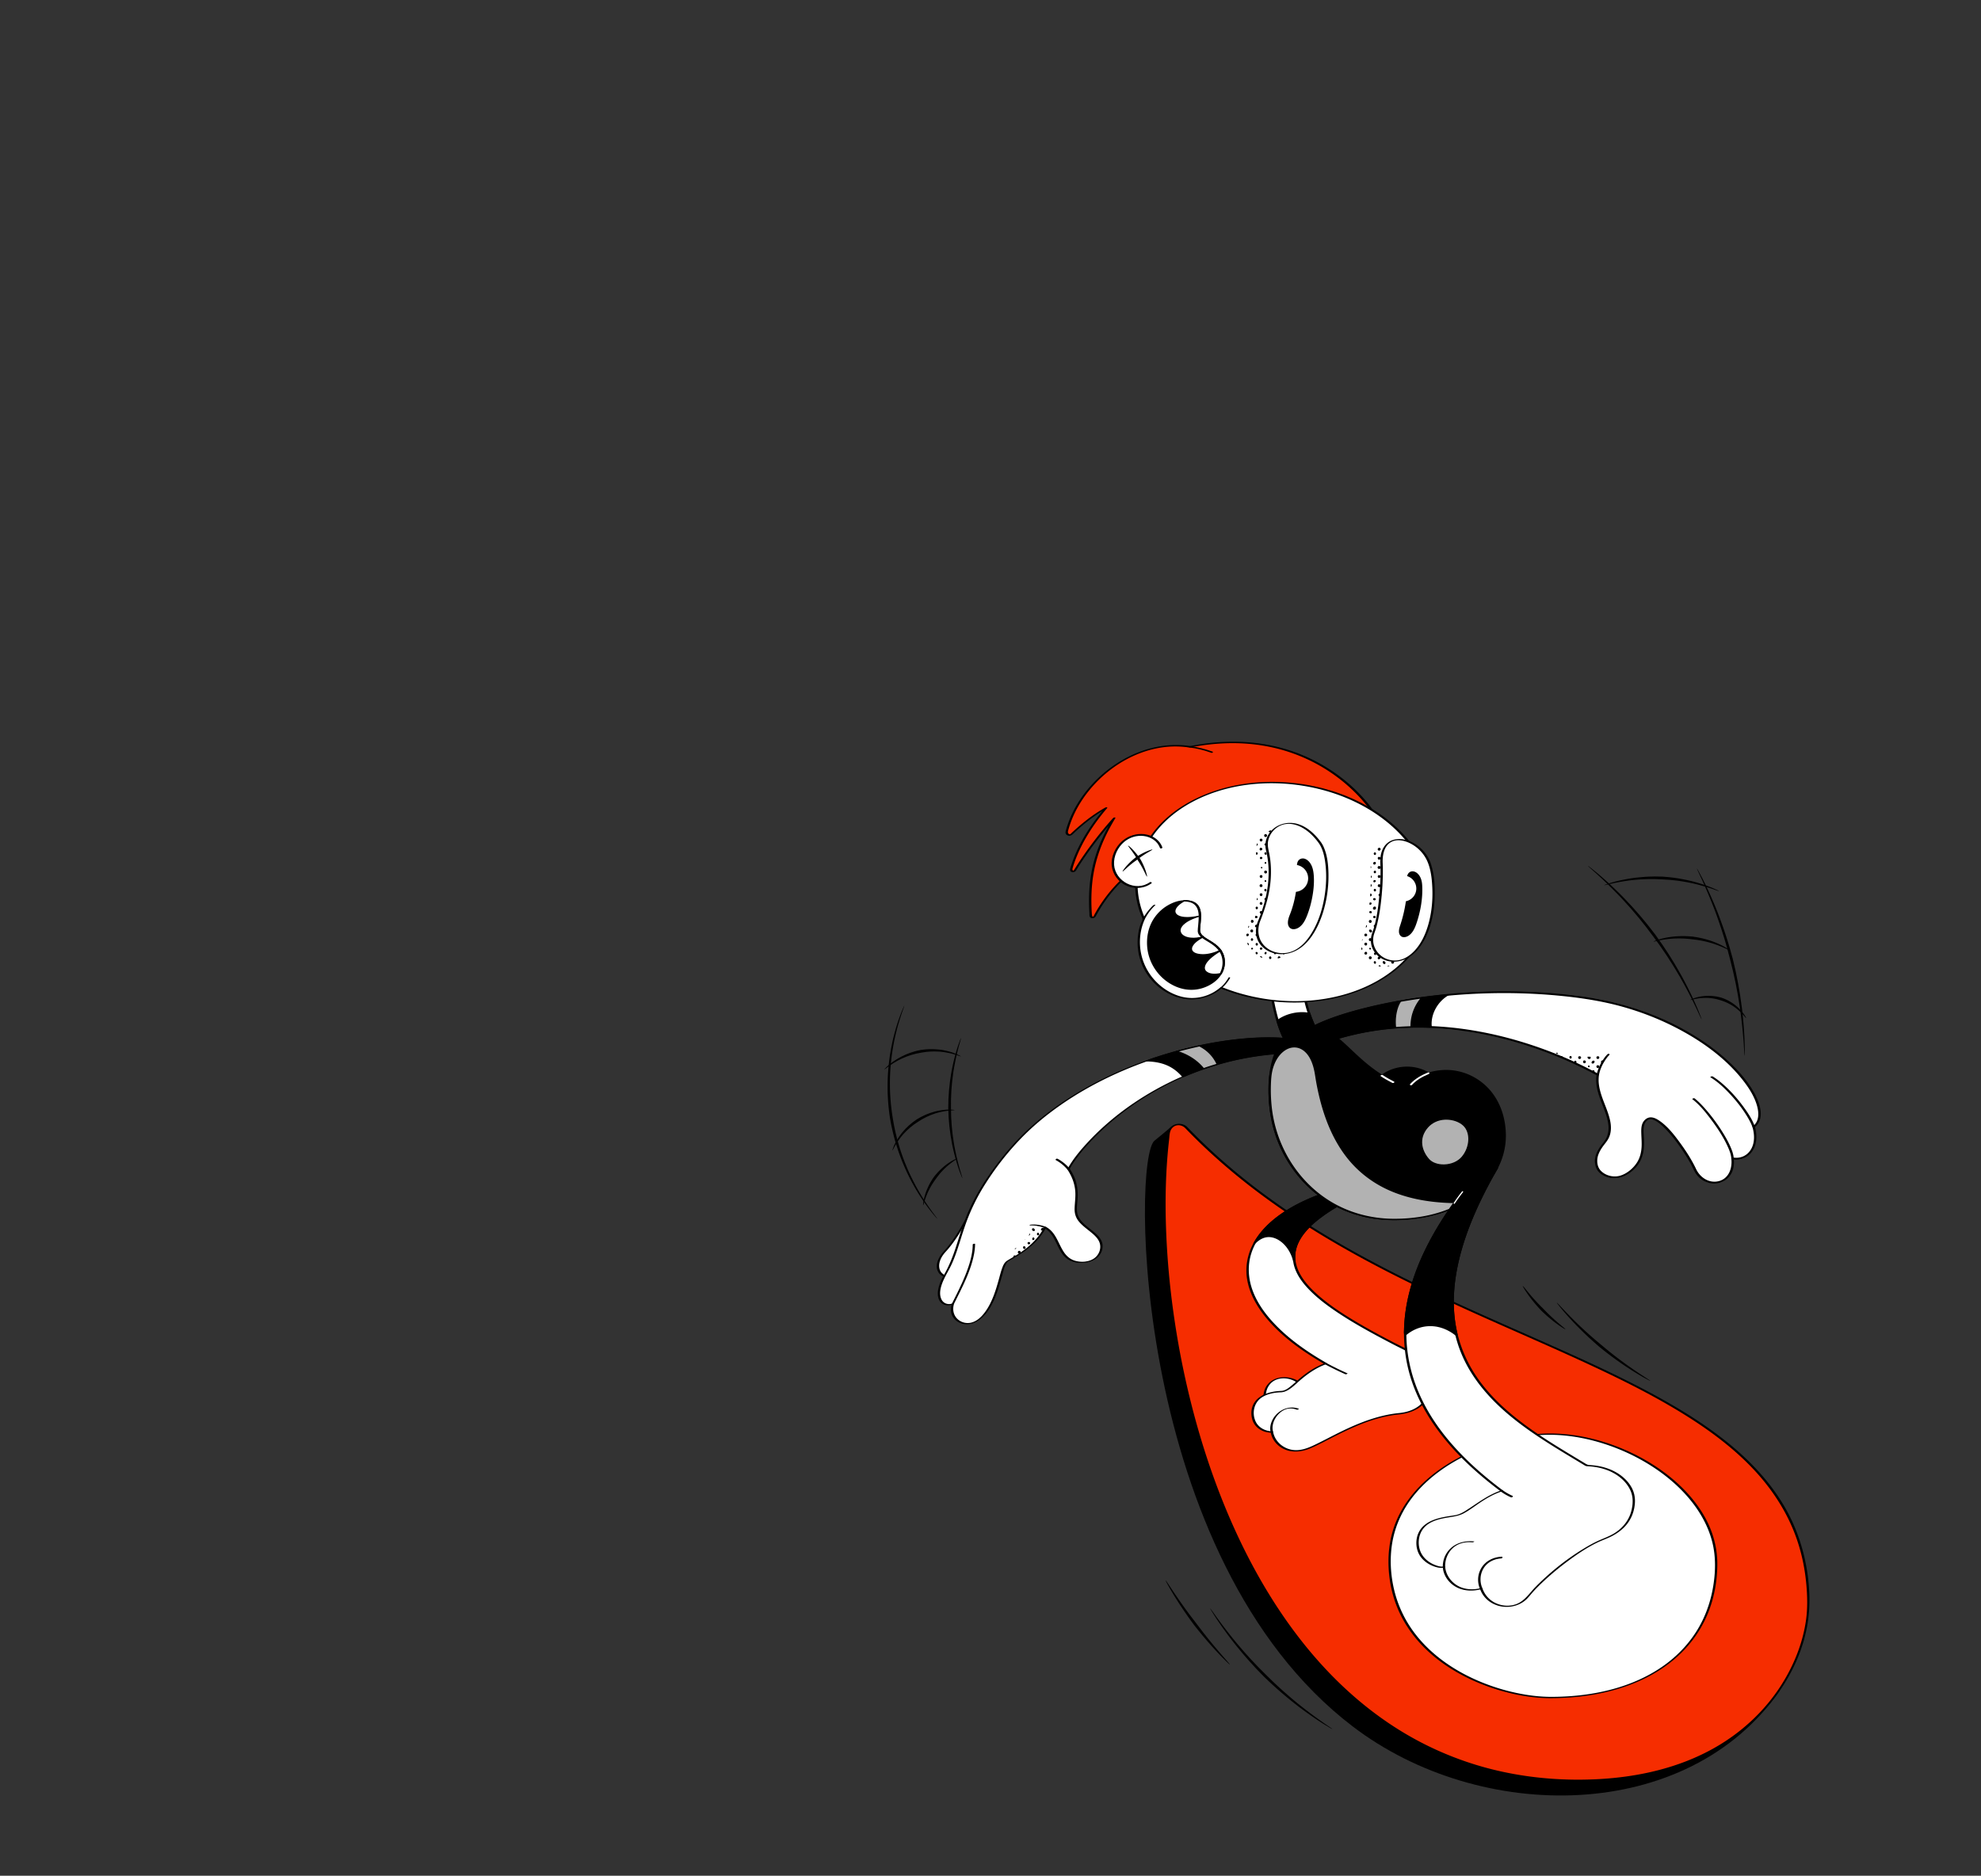 <?xml version="1.0" encoding="UTF-8"?> <svg xmlns="http://www.w3.org/2000/svg" width="699" height="662" fill="none"><rect width="100%" height="100%" fill="#333333" stroke="none"/><g clip-path="url(#a)" fill="#000"><path d="M600.408 359.723c-.031.013-.267-.456-.659-1.286l-.696-1.502a49.01 49.01 0 0 0-.917-1.941c-1.352-2.843-3.283-6.573-5.375-10.23l-1.613-2.701a65.996 65.996 0 0 0-1.614-2.592c-.54-.833-1.043-1.652-1.555-2.408l-1.456-2.13c-.887-1.336-1.716-2.402-2.273-3.189l-.948-1.305-.971-1.285c-.59-.763-1.368-1.865-2.386-3.102l-1.611-2.012c-.575-.708-1.209-1.428-1.848-2.186a67.88 67.88 0 0 0-2.006-2.297l-2.111-2.326c-2.883-3.063-5.884-5.992-8.204-8.109a49.09 49.09 0 0 0-1.586-1.439l-1.231-1.1c-.679-.616-1.058-.978-1.037-1.004.021-.026.441.286 1.161.854l1.292 1.032c.561.443 1.111.902 1.648 1.375 2.402 2.036 5.487 4.901 8.447 7.918.733.761 1.451 1.538 2.168 2.296a65.81 65.81 0 0 1 2.059 2.273c.655.751 1.306 1.465 1.895 2.168l1.653 1.998c1.044 1.23 1.842 2.327 2.446 3.087l.993 1.283.939 1.325c.551.801 1.37 1.884 2.243 3.243l1.431 2.166c.502.769.995 1.601 1.523 2.448a66.29 66.29 0 0 1 1.577 2.636l1.567 2.747c2.028 3.718 3.873 7.511 5.124 10.409.298.653.577 1.314.839 1.983l.613 1.54c.334.856.511 1.35.48 1.363h-.001zm-1.632-53.171c.029-.016.294.442.736 1.256l.79 1.473c.344.637.673 1.282.985 1.934 1.424 2.847 3.165 6.729 4.743 10.698 1.538 3.985 2.947 8.041 3.865 11.167.5 1.551.827 2.882 1.1 3.824l.436 1.58.373 1.595c.211.957.559 2.282.863 3.882l.518 2.568c.178.909.329 1.873.503 2.864.174.991.349 2.014.486 3.06l.44 3.159c.514 4.24.842 8.481.954 11.662.045.795.057 1.524.061 2.17l.013 1.672c.001.927-.013 1.455-.046 1.456-.033.001-.084-.527-.148-1.45l-.105-1.666a54.042 54.042 0 0 0-.148-2.161 175.746 175.746 0 0 0-1.255-11.592l-.499-3.135a72.445 72.445 0 0 0-.538-3.035c-.191-.983-.356-1.938-.547-2.84l-.555-2.544c-.325-1.586-.69-2.898-.912-3.846l-.389-1.581-.414-1.575c-.259-.938-.566-2.267-1.039-3.816-.867-3.121-2.201-7.177-3.651-11.174a174.817 174.817 0 0 0-4.447-10.781 54.581 54.581 0 0 0-.903-1.968l-.705-1.512c-.386-.842-.594-1.329-.564-1.345l-.001.001z"></path><path d="M616.134 359.319c-.062.04-.475-.515-1.167-1.276-.34-.386-.769-.806-1.235-1.244a19.224 19.224 0 0 0-1.553-1.266 16.907 16.907 0 0 0-3.261-1.85c-.949-.404-1.627-.59-1.665-.61-.043-.006-.701-.254-1.705-.483a16.812 16.812 0 0 0-3.72-.415c-.68 0-1.36.049-1.995.115a19.4 19.4 0 0 0-1.724.286c-1.004.212-1.662.42-1.688.351-.023-.054.594-.384 1.591-.714.497-.173 1.093-.319 1.738-.456a17.37 17.37 0 0 1 2.057-.264 16.406 16.406 0 0 1 3.916.225c1.071.193 1.781.429 1.826.436.041.021.754.246 1.735.719a16.499 16.499 0 0 1 3.31 2.12c.533.443 1.039.917 1.516 1.421.445.49.844.96 1.147 1.391.617.853.926 1.482.877 1.514zm-5.757-23.887c-.017.028-.22-.051-.562-.209l-.609-.296c-.26-.135-.524-.26-.794-.372-1.163-.548-2.763-1.163-4.397-1.68-1.648-.478-3.323-.868-4.612-1.062-.64-.125-1.188-.164-1.576-.221l-.649-.083c-.055.003-.935-.122-2.233-.219-1.298-.104-3.017-.119-4.728-.028-1.706.128-3.403.357-4.658.628l-.454.084-.403.098-.66.15c-.368.078-.584.109-.594.077-.011-.031.184-.124.537-.262l.639-.241.396-.143.448-.127c1.244-.388 2.953-.726 4.689-.944 1.739-.181 3.5-.238 4.834-.18 1.334.049 2.242.151 2.298.148l.665.105c.396.071.956.13 1.608.283 1.313.248 3.013.716 4.666 1.288 1.641.612 3.229 1.335 4.354 1.994.288.152.542.307.762.456l.57.378c.312.215.482.35.464.378h-.001zm-3.832-20.96c-.013.031-.321-.057-.85-.235l-.949-.329a20.773 20.773 0 0 0-1.233-.417 68.869 68.869 0 0 0-6.754-1.844c-2.501-.509-5.031-.899-6.965-1.061-.963-.118-1.781-.128-2.362-.176l-.974-.06-.974-.038c-.582-.016-1.397-.081-2.366-.063l-1.56.001c-.552.009-1.132.045-1.732.067l-.912.039c-.308.018-.618.05-.931.075-.626.057-1.263.099-1.896.167a70.323 70.323 0 0 0-6.903 1.136c-1.861.413-3.093.734-3.115.659-.01-.032.286-.149.814-.331.532-.171 1.282-.453 2.211-.692 1.847-.524 4.356-1.075 6.909-1.449 2.554-.34 5.141-.553 7.11-.561.984-.043 1.812.003 2.404.006l.99.02c.042-.001.397.031.988.08.59.061 1.419.091 2.394.235 1.959.213 4.514.679 7.023 1.28 2.502.638 4.945 1.438 6.728 2.155.452.165.855.341 1.21.503l.919.417c.507.236.79.384.777.415l-.001.001z"></path></g><g clip-path="url(#b)"><path d="M627.613 591.484c9.706-21.778 3.707-46.107-9.839-63.149-34.793-43.771-124.229-56.751-188.046-109.81-6.103-5.075-12.222-10.916-12.371-11.142-.185-.278-.755.273 2.809-2.477.046-.036.738.64-5.986-7.48-.383-.462-1.684 1.037-6.767 5.115-8.076 6.018-7.856 147.404 69.876 206.756 45.112 34.446 118.189 34.276 150.688-12.622.113-.163-1.743-.486-1.937-.514-1.043-.154-.426-.191 1.573-4.677z" fill="#000"></path><path d="M418.558 397.936c-2.092-2.185-5.778-.945-6.173 2.054-9.406 71.309 23.517 228.338 144.462 228.338 61.903 0 81.239-41.148 81.239-62.259 0-88.191-140.256-85.322-219.528-168.133z" fill="#F62D00"></path><path d="M418.944 397.771c-1.954-1.893-5.447-1.402-6.638 1.136-.456.972-.471 2.17-.596 3.227a160.133 160.133 0 0 0-.325 3.012c-.429 4.351-.69 8.718-.822 13.088-.296 9.806.052 19.631.883 29.405a300.252 300.252 0 0 0 4.57 32.457c2.221 11.3 5.08 22.48 8.63 33.438 3.598 11.107 7.908 21.995 13.054 32.48 5.052 10.296 10.913 20.215 17.729 29.446 6.703 9.078 14.341 17.491 22.959 24.793 8.558 7.25 18.071 13.376 28.31 17.976 10.763 4.837 22.248 7.95 33.956 9.382 14.535 1.777 29.628 1.317 43.865-2.237 12.047-3.007 23.536-8.472 32.875-16.73 7.292-6.448 13.156-14.495 16.911-23.482 3.123-7.473 4.507-15.226 4.094-23.305-.527-10.3-3.243-20.388-8.317-29.391-4.988-8.851-11.985-16.382-19.811-22.802-8.733-7.165-18.456-13.054-28.402-18.367-11.262-6.015-22.892-11.315-34.548-16.512-12.622-5.628-25.303-11.123-37.824-16.973-13.043-6.095-25.923-12.568-38.347-19.851-12.739-7.468-24.999-15.795-36.303-25.307a204.085 204.085 0 0 1-15.903-14.883c-.207-.215-.996.093-.769.33 10.084 10.517 21.338 19.847 33.298 28.156 11.753 8.166 24.163 15.35 36.869 21.922 12.379 6.404 25.047 12.229 37.775 17.904 12.076 5.385 24.22 10.627 36.196 16.236 10.832 5.073 21.566 10.442 31.74 16.749 9.011 5.587 17.644 11.962 24.902 19.731 6.746 7.222 12.133 15.666 15.264 25.067 1.636 4.911 2.66 10.013 3.133 15.166.39 4.247.499 8.539-.099 12.771-1.164 8.236-4.394 16.167-8.88 23.144-5.829 9.067-13.93 16.512-23.283 21.842-12.543 7.149-26.949 10.377-41.274 11.123-13.061.681-26.276-.529-38.927-3.882a114.944 114.944 0 0 1-31.257-13.531c-9.416-5.862-17.965-13.051-25.565-21.116-7.678-8.148-14.395-17.174-20.256-26.704-6.036-9.815-11.17-20.174-15.549-30.827-4.353-10.592-7.963-21.486-10.92-32.547a299.85 299.85 0 0 1-6.798-32.687c-1.555-10.301-2.591-20.686-3.027-31.095-.384-9.181-.312-18.394.436-27.556.159-1.952.35-3.902.578-5.847.129-1.106.124-2.434.671-3.424 1.064-1.926 3.472-2.05 4.973-.595.216.209 1-.106.769-.33z" fill="#000"></path><path d="M547.132 599.099c-20.051 0-56.806-13.469-56.806-48.296 0-31.129 36.657-44.664 56.47-44.664 26.873 0 58.753 20.094 58.753 45.602 0 29.34-23.685 47.358-58.417 47.358z" fill="#fff"></path><path d="M547.295 598.869c-3.999-.004-7.991-.504-11.903-1.317a72.052 72.052 0 0 1-13.286-4.13c-4.559-1.918-8.932-4.315-12.916-7.25-4.019-2.96-7.646-6.474-10.577-10.521a41.03 41.03 0 0 1-6.595-14.176c-1.371-5.538-1.711-11.457-.742-17.089.882-5.12 2.909-9.977 5.855-14.252 2.88-4.181 6.561-7.761 10.641-10.768 4.11-3.028 8.637-5.483 13.344-7.448a75.296 75.296 0 0 1 13.926-4.283c4.184-.854 8.458-1.343 12.732-1.254 6.153.128 12.283 1.269 18.139 3.142 5.951 1.904 11.671 4.571 16.929 7.949 5.072 3.257 9.748 7.211 13.572 11.883 3.563 4.352 6.37 9.371 7.757 14.844 1.368 5.396 1.17 11.11.178 16.556-.93 5.109-2.74 10.051-5.445 14.492-2.641 4.337-6.09 8.138-10.078 11.277-4.263 3.355-9.105 5.929-14.18 7.824-5.678 2.12-11.655 3.389-17.675 4.026a92.78 92.78 0 0 1-9.676.495c-.305 0-.882.461-.325.461 6.513-.006 13.035-.625 19.388-2.081 5.635-1.292 11.135-3.256 16.21-6.037 4.616-2.529 8.853-5.755 12.393-9.656a41.633 41.633 0 0 0 8.012-13.008c1.967-5.113 2.903-10.578 2.985-16.046.086-5.67-1.288-11.169-3.921-16.188-2.739-5.221-6.625-9.781-11.055-13.646-4.726-4.122-10.095-7.505-15.773-10.157-5.734-2.678-11.831-4.636-18.072-5.706-5.094-.874-10.276-1.136-15.422-.619-4.614.463-9.182 1.435-13.616 2.781-4.883 1.483-9.631 3.433-14.106 5.888-4.537 2.489-8.812 5.518-12.493 9.164-3.64 3.607-6.675 7.821-8.702 12.539-2.204 5.131-3.064 10.672-2.849 16.235.22 5.658 1.486 11.262 3.89 16.397 2.177 4.648 5.234 8.847 8.881 12.451 3.588 3.545 7.72 6.522 12.124 8.972 4.278 2.38 8.822 4.267 13.501 5.703 4.25 1.304 8.626 2.24 13.05 2.704a54.09 54.09 0 0 0 5.575.31c.307 0 .883-.46.325-.46v-.001zm-77.198 11.352c-.018.028-.431-.198-1.14-.617l-1.274-.766a37.315 37.315 0 0 1-1.633-1.029c-2.387-1.521-5.476-3.704-8.493-6.01-2.991-2.34-5.907-4.802-8.042-6.758-1.086-.957-1.946-1.821-2.586-2.412a47.175 47.175 0 0 1-1.052-1.008l-1.015-1.044c-.603-.627-1.465-1.487-2.432-2.563l-1.573-1.715-1.696-1.949-.891-1.029-.883-1.076c-.59-.726-1.202-1.452-1.788-2.198a134.75 134.75 0 0 1-6.122-8.4c-.8-1.165-1.402-2.178-1.841-2.873-.432-.701-.665-1.109-.637-1.127.028-.018.316.354.799 1.019.491.66 1.142 1.637 1.987 2.767a170.617 170.617 0 0 0 6.345 8.184c.6.729 1.225 1.438 1.827 2.148l.9 1.052.907 1.005 1.721 1.907 1.594 1.677c.979 1.053 1.848 1.893 2.457 2.508l1.021 1.023c.04.046.412.41 1.032 1.014.627.596 1.468 1.468 2.531 2.437 2.088 1.98 4.94 4.479 7.861 6.876 2.948 2.363 5.963 4.62 8.28 6.234.519.377 1.045.743 1.579 1.1l1.223.841c.674.471 1.052.753 1.034.781v.001zm-36.133-22.751c-.045.044-.894-.738-2.12-1.965a124.996 124.996 0 0 1-4.37-4.644 148.449 148.449 0 0 1-4.178-4.896c-1.122-1.374-1.863-2.333-1.912-2.388-.041-.063-.769-1.029-1.798-2.473a148.815 148.815 0 0 1-3.617-5.317 126.47 126.47 0 0 1-3.324-5.436c-.859-1.506-1.389-2.529-1.335-2.561.061-.036.7.922 1.655 2.364a266.332 266.332 0 0 0 3.57 5.252c1.336 1.89 2.7 3.771 3.769 5.173l1.848 2.413 1.841 2.421a193.672 193.672 0 0 0 3.998 5.004 263.544 263.544 0 0 0 4.127 4.833c1.14 1.302 1.896 2.172 1.846 2.221v-.001zm148.325-100.143c-.017.029-.319-.113-.836-.383-.514-.276-1.256-.658-2.118-1.168-1.738-.996-4.009-2.411-6.241-3.908-2.22-1.515-4.409-3.097-6.024-4.358-1.622-1.252-2.698-2.148-2.769-2.196-.06-.062-1.131-.962-2.648-2.338-1.526-1.366-3.467-3.24-5.347-5.157-1.867-1.931-3.658-3.916-4.944-5.449-.653-.758-1.159-1.421-1.521-1.877-.357-.461-.549-.733-.524-.755.056-.047.958.93 2.326 2.381a166.53 166.53 0 0 0 5.145 5.217c1.932 1.844 3.908 3.655 5.455 4.975 1.538 1.33 2.618 2.202 2.678 2.263.071.049 1.121.957 2.702 2.239 1.573 1.29 3.705 2.918 5.863 4.496a168.719 168.719 0 0 0 6.047 4.148c1.672 1.091 2.793 1.807 2.756 1.87zm-29.922-18.192c-.073.108-2.33-1.314-4.438-2.993a54.527 54.527 0 0 1-2.835-2.414c-.759-.692-1.257-1.186-1.29-1.213-.027-.034-.513-.539-1.194-1.307a55.227 55.227 0 0 1-2.37-2.869c-1.645-2.13-3.032-4.405-2.923-4.477.113-.075 1.692 2.051 3.451 4.045a73.146 73.146 0 0 0 2.494 2.696c.706.723 1.204 1.201 1.23 1.235.033.027.504.531 1.217 1.248.71.722 1.678 1.639 2.661 2.536 1.969 1.79 4.074 3.401 3.997 3.513z" fill="#000"></path></g><g clip-path="url(#c)"><path d="M618.786 397.697c2.144 7.231-2.307 12.161-7.47 11.111 1.228 9.6-9.844 11.436-13.259 3.906-2.638-5.817-12.512-20.09-16.649-17.801-5.062 2.81 3.053 13.003-7.751 19.475-4.528 2.716-8.834-.074-9.737-1.75-1.414-2.629-.972-5.477 2.179-9.289 5.843-7.064-3.734-15.325-2.304-24.041-5.222-2.866-29.214-15.696-59.006-16.853-11.199-.44-23.222.772-35.376 4.784-4.243-2.48-5.86-4.962-5.86-4.962 7.392-3.867 24.908-9.068 47.328-11.162 14.346-1.342 30.703-1.413 47.702.955 45.137 6.282 69.767 38.246 60.203 45.627z" fill="#fff"></path><path d="M618.373 397.808c.78 2.716.867 5.867-.827 8.277-1.4 1.993-3.711 2.863-6.087 2.411-.255-.048-.589.14-.556.423.406 3.393-.902 7.108-4.553 7.97-3.351.791-6.478-1.333-7.876-4.286-1.52-3.211-3.45-6.228-5.541-9.098-2.113-2.901-4.487-6.002-7.504-8.03-.924-.621-2.038-1.208-3.188-1.115-1.093.089-2.052.888-2.548 1.832-.595 1.132-.594 2.5-.559 3.745.046 1.62.196 3.236.104 4.858-.104 1.847-.53 3.668-1.489 5.268-1.3 2.166-3.661 4.177-6.105 4.88-2.329.67-5.11.007-6.802-1.769-1.408-1.479-1.521-3.818-.864-5.652.468-1.305 1.241-2.484 2.093-3.571.688-.878 1.353-1.728 1.774-2.773.74-1.838.692-3.838.277-5.747-.949-4.357-3.403-8.269-3.953-12.733a12.43 12.43 0 0 1 .049-3.419c.011-.074-.037-.18-.104-.217-7.469-4.098-15.341-7.473-23.425-10.165-13.999-4.661-28.786-7.257-43.569-6.789-9.436.298-18.814 1.89-27.784 4.835l.398.05c-2.104-1.245-4.427-2.818-5.8-4.902l-.192.441c4.267-2.221 8.934-3.711 13.546-5.03 6.988-1.998 14.131-3.468 21.314-4.567 16.838-2.578 34.034-3.152 50.999-1.578 7.894.733 15.734 1.899 23.367 4.076 6.281 1.792 12.398 4.172 18.208 7.157 8.989 4.619 17.695 10.771 23.936 18.808 2.033 2.618 3.901 5.533 4.825 8.742.587 2.038.836 4.506-.453 6.342a4.79 4.79 0 0 1-.974 1.016c-.442.346.22.662.556.399 4.498-3.516 1.181-10.351-1.204-14.065-2.311-3.598-5.251-6.783-8.404-9.66-4.015-3.664-8.469-6.843-13.153-9.598-11.965-7.037-25.378-11.222-39.113-13.022-17.285-2.265-34.886-2.22-52.185-.116-7.796.949-15.554 2.312-23.174 4.217-5.425 1.357-10.856 2.944-15.986 5.19-.839.365-1.666.758-2.478 1.179-.158.082-.31.262-.192.441.516.784 1.224 1.468 1.911 2.1a21.93 21.93 0 0 0 2.54 1.996c.44.299 1.04.836 1.551.968.497.129 1.165-.268 1.639-.417a95.632 95.632 0 0 1 16.896-3.652c10.633-1.314 21.434-.892 31.988.876 9.004 1.507 17.837 3.982 26.364 7.227 5.364 2.041 10.625 4.381 15.698 7.068.346.183.691.368 1.035.554.129.07.264.135.388.211.303.187.148.162.105.565-.207 1.952.11 3.923.64 5.8 1.053 3.723 3.074 7.228 3.57 11.096.234 1.821-.026 3.655-.963 5.253-.635 1.083-1.535 1.989-2.21 3.049-.565.888-1.05 1.828-1.334 2.845-.453 1.622-.291 3.347.548 4.822.756 1.33 2.334 2.219 3.753 2.656 4.179 1.287 8.592-1.33 10.904-4.764 1.798-2.671 2.006-5.787 1.863-8.907-.093-2.028-.665-5.297 1.422-6.575.834-.51 1.825-.125 2.611.303 1.243.677 2.33 1.661 3.325 2.655 2.478 2.474 4.596 5.325 6.528 8.235a61.643 61.643 0 0 1 2.578 4.211c.676 1.22 1.176 2.573 1.982 3.714 1.559 2.205 4.192 3.531 6.907 3.303 2.612-.219 4.906-1.861 5.861-4.31.578-1.483.643-3.082.456-4.647l-.556.422c2.581.491 5.229-.409 6.86-2.492 2.012-2.568 2.029-6.033 1.166-9.041-.114-.395-.943-.172-.83.222v-.001z" fill="#000"></path><path d="M611.733 408.698c-.073-1.289-.537-2.548-1.037-3.726-.686-1.616-1.534-3.162-2.44-4.664a62.287 62.287 0 0 0-6.686-9.119c-1.131-1.275-2.323-2.528-3.677-3.571-.172-.131-.881.199-.784.274 2.623 2.019 4.772 4.72 6.742 7.351 2.213 2.956 4.293 6.102 5.808 9.477.592 1.317 1.162 2.742 1.243 4.2.007.121.842-.011.83-.222h.001zm7.469-11.111c-.942-2.581-2.524-4.947-4.148-7.144-1.985-2.684-4.217-5.214-6.699-7.451-1.264-1.139-2.602-2.206-4.056-3.096-.228-.139-.957.196-.775.307 2.641 1.617 4.94 3.785 7.031 6.048 2.192 2.373 4.214 4.943 5.891 7.705.745 1.227 1.434 2.502 1.927 3.852.092.252.914.007.83-.222l-.001.001zm-54.989-18.314c.378-1.816 1.137-3.531 2.161-5.077.436-.658.922-1.315 1.484-1.873.139-.139.063-.319-.102-.382-.198-.075-.445.016-.587.156-.604.601-1.116 1.311-1.585 2.018-1.052 1.589-1.821 3.361-2.21 5.228-.081.391.766.283.839-.07zm-13.192-6.541c-.276-.045-.479.113-.516.356.297.132.595.264.895.399a.566.566 0 0 0 .053-.166c.039-.308-.131-.541-.431-.589h-.001zm6.266 3.227a.468.468 0 0 0-.282.119l.86.406c.008-.036.02-.068.024-.108-.045-.338-.295-.442-.602-.417zm-.425-2.717c-.013.301.218.502.509.503.291 0 .479-.201.534-.499a.682.682 0 0 0-.274-.435c-.156-.012-.31-.024-.467-.038a.537.537 0 0 0-.302.469zm-10.639-2.023a1.573 1.573 0 0 0-.096.012l.446.179c-.067-.1-.181-.171-.35-.191z" fill="#000"></path><path d="M567.061 372.705c-.234-.004-.381.121-.425.336-.036.17-.012.314.07.42.154-.235.309-.471.465-.713-.036-.014-.067-.033-.11-.043zm-1.561 1.521c-.283.062-.545.152-.575.5-.034.393.174.63.502.687.186-.291.383-.592.586-.899-.1-.154-.28-.245-.513-.288zm-9.729.143c-.277.106-.386.344-.272.632.075.19.211.33.471.275.228-.141.377-.34.252-.635-.079-.188-.234-.354-.451-.272zm-1.993-1.301c-.009.286.079.535.419.529.209-.004.353-.148.376-.376-.008-.28-.074-.534-.42-.526-.215.005-.368.143-.375.373zm9.924 2.9c-.221.038-.407.171-.399.424.01.319.201.558.513.554.316-.003.482-.249.504-.57-.069-.342-.302-.462-.619-.408h.001zm-.393-2.658c.02.325.276.446.566.423.319-.025.44-.254.446-.553-.049-.204-.165-.341-.323-.403-.159.016-.318.035-.477.049-.15.102-.224.281-.212.484zm-1.709 1.634c-.057.249.121.409.341.419.413.02.612-.27.706-.624.066-.251-.111-.364-.327-.424-.389.039-.637.257-.72.629zm1.023 3.082c-.037-.201-.222-.317-.423-.318-.315.071-.493.262-.509.555-.001.017.006.03.007.047l.635.302c.225-.083.348-.278.29-.586zm-1.945-4.283c.306.042.543-.062.606-.405a.774.774 0 0 0-.097-.399c-.324.005-.651.002-.978-.003a.598.598 0 0 0-.038.225c.007.284.181.537.506.582h.001zm-.361 2.531c-.032.091.053.287.144.345.199.127.371.03.478-.176-.047-.119-.061-.293-.149-.349-.202-.129-.401-.024-.473.18zm-1.717-1.638c-.039.312.104.575.425.611.319.036.484-.207.562-.498-.04-.328-.24-.49-.556-.491a.41.41 0 0 0-.43.378h-.001zm-9.067-2.71c.088-.028.185-.193.187-.299-.184-.037-.365-.072-.552-.111a1.05 1.05 0 0 1-.06.121c.053.23.204.36.425.289zm-4.972-1.406c.025-.002.042-.014.065-.019l-.466-.11a.504.504 0 0 0 .401.129z" fill="#000"></path><path d="M340.785 430.793c-2.91 5.329-5.438 8.76-7.643 11.166-3.818 4.168-2.593 9.683 3.614 8.499 5.852-1.116 4.53-17.61 4.029-19.665z" fill="#fff"></path><path d="M340.398 430.783c-1.316 2.403-2.726 4.759-4.31 6.997a45.98 45.98 0 0 1-1.971 2.595c-.605.738-1.28 1.42-1.868 2.17-1.056 1.353-1.835 3.082-1.676 4.83.136 1.494 1.084 2.699 2.504 3.187 1.465.504 3.457.454 4.836-.297 1.053-.573 1.748-1.593 2.232-2.659 1.282-2.824 1.482-6.147 1.534-9.203a53.322 53.322 0 0 0-.135-4.847c-.07-.952-.123-1.941-.346-2.874-.068-.288-.9-.075-.829.222.174.73.229 1.497.295 2.242a52.06 52.06 0 0 1 .188 3.829c.04 3.004-.095 6.118-.921 9.023-.332 1.167-.793 2.384-1.623 3.296-.94 1.031-2.348 1.212-3.69 1.054-1.509-.177-2.766-1.103-3.122-2.612-.384-1.622.254-3.341 1.162-4.674.568-.834 1.296-1.549 1.944-2.321a44.958 44.958 0 0 0 1.993-2.569c1.693-2.348 3.186-4.833 4.575-7.369.188-.344-.641-.262-.773-.02h.001z" fill="#000"></path><path d="M455.457 366.756s-1.67 2.403-4.423 4.978c-12.634.926-23.83 4.023-33.471 8.196h-.004c-22.533 9.747-36.555 25.333-40.531 32.668 4.389 6.525 2.323 11.246 2.581 14.939.386 5.522 9.031 7.296 9.031 12.33 0 3.093-2.577 5.612-6.966 5.612-8.846 0-7.056-9.185-12.909-12.278-3.44 6.782-10.109 9.918-13.339 11.931-2.353 1.47-2.666 12.279-8.172 18.804-5.51 6.525-12.995 1.975-11.015-3.779-3.874 1.461-7.318-2.318-2.667-10.385 7.026-12.206 3.891-21.503 22.284-43.528 12.381-14.819 30.564-25.371 48.931-31.888 18.659-6.619 37.512-9.069 50.67-7.6z" fill="#fff"></path><path d="M455.077 366.766c-1.266 1.815-2.816 3.465-4.423 4.979l.551-.213c-7.207.536-14.353 1.786-21.298 3.785a103.66 103.66 0 0 0-11.611 4.101c-.165.07-.383.127-.532.226-.464.309.154-.081-.137.094-.346.207-.838.327-1.215.495a106.658 106.658 0 0 0-4.711 2.236c-10.37 5.241-20.034 12.21-27.939 20.742-2.671 2.883-5.259 5.985-7.145 9.449a.074.074 0 0 0-.002.049c.004.016.013.03.026.041 1.561 2.349 2.591 4.972 2.781 7.797.134 1.987-.178 3.945-.242 5.925-.057 1.787.406 3.307 1.556 4.693 1.207 1.455 2.783 2.548 4.229 3.745 1.304 1.08 2.715 2.337 3.138 4.044.471 1.91-.394 3.957-1.958 5.101-1.895 1.386-4.696 1.539-6.896.871-1.641-.498-2.914-1.603-3.853-3.012-2.042-3.064-2.807-7.014-6.294-8.895-.2-.108-.645.045-.747.243-1.982 3.86-5.191 6.801-8.797 9.138-1.32.855-2.694 1.618-4.038 2.433-.904.548-1.346 1.28-1.729 2.254-.567 1.442-.937 2.962-1.352 4.452-.528 1.9-1.083 3.795-1.786 5.64-.761 1.996-1.693 3.946-2.94 5.688-1.262 1.762-2.944 3.473-5.143 3.95-1.793.389-3.714-.197-4.956-1.551-1.299-1.417-1.553-3.385-.961-5.171.078-.236-.495-.098-.566-.072-1.526.558-3.176.045-3.9-1.46-1.028-2.141-.145-4.831.764-6.847.901-1.997 2.096-3.847 2.985-5.856.703-1.585 1.306-3.212 1.859-4.855 1.126-3.345 2.084-6.744 3.318-10.053a70.32 70.32 0 0 1 6.215-12.58 100.78 100.78 0 0 1 11.952-15.573c4.497-4.797 9.559-9.046 14.953-12.804 11.1-7.733 23.602-13.451 36.517-17.429 7.053-2.173 14.272-3.837 21.582-4.882 6.231-.89 12.563-1.359 18.857-1.049a66.39 66.39 0 0 1 4.009.318c.221.025.963-.348.522-.396-6.061-.668-12.202-.481-18.259.131-7.291.736-14.517 2.137-21.591 4.037-13.485 3.621-26.589 9.078-38.376 16.584-5.67 3.61-11.033 7.714-15.878 12.375-4.991 4.8-9.399 10.242-13.272 15.972-2.84 4.201-5.32 8.642-7.241 13.337-1.435 3.508-2.512 7.136-3.673 10.74-1.114 3.455-2.41 6.833-4.209 9.997-1.318 2.318-2.707 5.189-2.212 7.943.283 1.577 1.388 2.812 3.029 2.973.803.079 1.604-.081 2.357-.356l-.566-.072c-.528 1.594-.42 3.321.529 4.738.892 1.332 2.381 2.16 3.964 2.343 4.37.507 7.599-3.141 9.498-6.605 2.002-3.654 2.953-7.704 4.115-11.669.34-1.16.661-2.599 1.472-3.541.373-.434.968-.686 1.454-.972.711-.417 1.425-.832 2.129-1.262 4.16-2.544 7.931-5.713 10.189-10.112l-.747.243c3.596 1.94 4.235 6.25 6.51 9.292 1.18 1.578 2.828 2.56 4.774 2.876 2.476.401 5.383.016 7.361-1.63 1.574-1.308 2.421-3.514 1.763-5.509-.619-1.875-2.333-3.199-3.816-4.386-1.634-1.309-3.489-2.641-4.439-4.565-.964-1.953-.489-4.202-.354-6.28.173-2.681-.1-5.306-1.18-7.792a17.853 17.853 0 0 0-1.217-2.3c-.17-.274-.371-.45-.283-.749.046-.159.186-.331.271-.475a31.37 31.37 0 0 1 1.146-1.804c2.263-3.331 4.965-6.369 7.814-9.208 8.625-8.598 19.004-15.512 30.137-20.438.199-.088.397-.176.597-.262l-.121-.019a.876.876 0 0 0 .216-.033c.332-.137.664-.274.995-.414a101.153 101.153 0 0 1 16.677-5.399 102.432 102.432 0 0 1 14.892-2.296c.354-.029.786.01 1.11-.165.306-.165.567-.511.811-.753a36.875 36.875 0 0 0 2.516-2.743c.426-.513.847-1.036 1.229-1.583.188-.27-.628-.172-.762.02h-.002z" fill="#000"></path><path d="M336.649 460.09c2.593-5.258 5.424-10.505 6.78-16.251.372-1.581.618-3.197.625-4.823.001-.155-.828-.033-.829.222-.015 3.03-.84 6.017-1.855 8.851-1.03 2.872-2.314 5.647-3.665 8.382-.619 1.255-1.257 2.502-1.876 3.757-.071.145.711.083.82-.138zm32.51-27.024c-1.622-.716-3.516-.988-5.286-.873-.153.009-.456.062-.557.191-.103.133.094.118.19.111-.163.011.01 0 .057-.001.495-.014.991 0 1.484.043 1.141.102 2.277.338 3.328.802.154.068.382-.007.531-.059.032-.011.37-.162.253-.213v-.001zm8.25-20.644c-.798-.974-1.748-1.823-2.775-2.55a11.5 11.5 0 0 0-1.42-.886.584.584 0 0 0-.593.057c-.12.086-.239.305-.052.401.481.245.938.547 1.378.856a13.567 13.567 0 0 1 2.699 2.476c.223.272 1.016-.045.763-.354zm-12.406 24.796c-.011-.318-.205-.559-.537-.443-.13.044-.229.336-.241.522-.015.232.157.375.412.367.229-.062.374-.231.366-.446zm-.546-3.73c-.237.013-.333.243-.301.458.046.312.27.49.576.522.23.025.398-.085.425-.353-.075-.374-.28-.651-.7-.627zm-.992 1.936a1.085 1.085 0 0 0-.062-.134 6.112 6.112 0 0 1-.464.736.598.598 0 0 0 .094-.003c.316-.043.46-.276.432-.599z" fill="#000"></path><path d="M366.313 432.626a.336.336 0 0 0 .291-.165c-.224-.039-.45-.071-.676-.097.045.155.162.264.385.262zm.358 2.969c-.019-.181-.139-.457-.274-.499-.356-.111-.499.166-.507.473-.006.226.141.38.318.407.314-.001.489-.149.463-.381zm-4.839 1.717c-.098.1-.198.199-.299.299a.494.494 0 0 0 .299-.299zm-.843 2.885c-.033.318.153.539.459.586.233.035.375-.141.436-.363 0-.321-.17-.545-.469-.594-.225-.037-.403.147-.426.37v.001zm1.906-1.826c-.193.065-.377.182-.311.433.082.31.31.415.604.332.202-.057.348-.192.317-.437-.106-.287-.304-.43-.61-.328zm.595-5.934a.284.284 0 0 0 .028-.11l-.081.005c.021.035.034.07.053.105zm4.369.893c-.275.099-.533.26-.555.562-.029.39.256.456.563.362.285-.088.51-.28.453-.609-.038-.217-.219-.339-.461-.315zm-11.687 11.49.263-.182h-.02c-.126.01-.201.086-.243.183v-.001zm3.421-3.362c-.331.017-.447.279-.43.561.019.299.233.458.513.439l.425-.293a.765.765 0 0 0 .066-.266c-.069-.305-.283-.456-.574-.441zm-1.605 1.614a.41.41 0 0 0-.396.41.655.655 0 0 0 .077.322l.821-.546c-.102-.157-.289-.202-.502-.186zm.57-2.751c-.192.173-.381.348-.57.524.043.003.084.009.128.006.304-.025.426-.238.442-.53z" fill="#000"></path><path d="M458.732 488.324c-4.12-3.664-12.449-2.681-12.539 4.735 6.18 2.77 11.644-1.966 12.539-4.735z" fill="#fff"></path><path d="M459.119 488.175c-3.304-2.896-9.49-3.013-12.143.86-.838 1.224-1.17 2.668-1.199 4.135a.122.122 0 0 0 .031.043c.014.011.03.019.048.022 2.801 1.226 5.923 1.075 8.646-.288 1.902-.953 3.939-2.603 4.64-4.687.07-.208-.743-.107-.823.129-.584 1.736-2.158 3.157-3.697 4.063-2.214 1.303-4.807 1.603-7.248.767-.347-.119-.712-.16-.76-.552-.034-.277.043-.615.085-.892a7.43 7.43 0 0 1 .358-1.43 5.941 5.941 0 0 1 1.424-2.229c1.194-1.163 2.837-1.678 4.483-1.666 1.957.014 3.907.734 5.378 2.023.185.162.945-.152.777-.298z" fill="#000"></path><path d="M493.573 498.956c-12.879 1.255-24.307 9.061-31.706 12.15-6.627 2.772-12.27-.891-13.077-5.715-2.864 0-6.807-1.701-6.807-6.791 0-5.184 4.926-7.326 10.079-7.463 3.805-.099 7.121-6.833 15.718-9.871-24.796-14.198-31.989-29.913-25.101-42.521l.004-.004c4.209-7.708 13.678-14.254 27.605-18.59 0 0 1.791 1.071 5.012 3.573-14.369 7.613-19.497 14.652-18.574 21.353a10.204 10.204 0 0 0 .228 1.217c2.572 10.445 19.531 20.084 38.504 29.775 12.445 5.733 12.802 21.456-1.885 22.887z" fill="#fff"></path><path d="M493.625 498.711c-7.314.731-14.21 3.488-20.754 6.701-2.808 1.379-5.564 2.862-8.377 4.231-2.832 1.378-5.765 2.666-8.985 1.962-3.143-.688-5.739-3.122-6.304-6.325-.018-.103-.174-.137-.258-.137-2.495-.017-4.968-1.292-5.981-3.65-1.235-2.875-.493-6.382 2.117-8.201 1.263-.88 2.764-1.38 4.271-1.649a18.038 18.038 0 0 1 2.476-.255 4.909 4.909 0 0 0 1.329-.214c2.084-.666 3.743-2.433 5.347-3.832 2.838-2.472 5.868-4.612 9.442-5.89.147-.053.377-.269.16-.394-6.341-3.638-12.468-7.831-17.624-13.042-3.694-3.734-6.972-8.089-8.686-13.099-1.368-3.997-1.585-8.301-.341-12.358 1.44-4.693 4.628-8.639 8.352-11.764 5.158-4.327 11.397-7.28 17.718-9.491a86.927 86.927 0 0 1 2.821-.93l-.388-.015c1.735 1.041 3.36 2.295 4.955 3.531l.123-.302c-4.243 2.253-8.42 4.777-12.033 7.964-2.383 2.102-4.594 4.571-5.841 7.526-1.069 2.53-1.25 5.309-.456 7.946.949 3.151 3.026 5.872 5.294 8.204 2.956 3.041 6.398 5.599 9.916 7.953 4.295 2.875 8.789 5.449 13.329 7.915a403.324 403.324 0 0 0 7.359 3.886c1.88.97 3.851 1.826 5.578 3.061 2.529 1.808 4.596 4.358 5.547 7.337.803 2.516.764 5.325-.455 7.705-1.384 2.703-4.023 4.39-6.909 5.147-.9.237-1.817.385-2.743.479-.417.042-.678.546-.105.489 3.231-.327 6.55-1.395 8.862-3.771 1.862-1.912 2.809-4.484 2.726-7.14-.088-2.863-1.321-5.6-3.14-7.785a16.82 16.82 0 0 0-3.648-3.236c-1.904-1.262-4.052-2.18-6.076-3.23-4.832-2.508-9.633-5.083-14.301-7.883-4.049-2.43-8.032-5.022-11.666-8.043-4.833-4.016-10.368-9.832-9.036-16.688.568-2.922 2.28-5.486 4.285-7.634 2.995-3.208 6.698-5.724 10.465-7.94a93.534 93.534 0 0 1 3.57-1.99c.076-.041.238-.215.123-.303-1.348-1.045-2.717-2.066-4.136-3.015-.276-.184-.557-.404-.854-.553-.469-.235-1.123.144-1.58.292-3.898 1.269-7.721 2.792-11.356 4.691-5.652 2.952-11.114 6.885-14.608 12.313-2.556 3.968-3.786 8.632-3.224 13.344.642 5.392 3.417 10.309 6.826 14.446 4.886 5.931 11.194 10.631 17.714 14.629.987.604 1.982 1.194 2.986 1.769l.16-.394c-3.336 1.193-6.269 3.121-8.958 5.398-1.032.875-2.025 1.795-3.071 2.652-.782.64-1.638 1.315-2.618 1.621-.52.163-1.059.14-1.598.175-.871.057-1.736.177-2.589.36-1.506.324-3.008.874-4.27 1.77-1.158.822-2.08 1.923-2.559 3.269-.547 1.535-.515 3.355 0 4.894.951 2.845 3.782 4.401 6.684 4.419l-.257-.137c.487 2.763 2.487 5.038 5.069 6.087 3.092 1.257 6.372.692 9.339-.62 2.768-1.223 5.433-2.672 8.13-4.04 3.192-1.619 6.422-3.172 9.759-4.472 4.129-1.609 8.427-2.815 12.847-3.257.418-.041.679-.546.105-.489l.001.002z" fill="#000"></path><path d="M449.206 505.278c-.932-3.276 1.795-7.295 5.023-8.059 1.125-.267 2.285-.104 3.358.293.189.069.932-.234.68-.328-4.116-1.522-8.659 1.226-9.823 5.323-.276.973-.346 2.013-.067 2.993.055.194.884-.03.829-.222zm18.183-23.868a105.786 105.786 0 0 0 7.284 3.574c.165.073.374.023.537-.038.034-.013.383-.189.243-.251-2.47-1.1-4.908-2.288-7.285-3.574-.154-.084-.383-.02-.536.038-.041.015-.38.177-.243.251zm8.294-57.854a79.918 79.918 0 0 0-3.635-2.676c-.438-.3-.924-.734-1.423-.935-.175-.07-.311-.042-.493.005-.468.118-.929.294-1.388.446a91.34 91.34 0 0 0-2.441.845 75.416 75.416 0 0 0-4.711 1.885c-5.242 2.309-10.326 5.274-14.438 9.3-1.901 1.861-3.578 3.96-4.861 6.294-.211.385.582.249.727.105 1.157-1.15 2.573-2.061 4.234-2.202 1.381-.118 2.745.322 3.914 1.034 2.669 1.623 4.419 4.553 5.143 7.531.016.118.149.162.304.152.258-.009.576-.169.526-.374-.939-7.016 5.072-12.512 10.268-16.171 2.569-1.809 5.286-3.405 8.061-4.878.082-.044.376-.234.213-.361z" fill="#000"></path><path d="M465.165 365.077s-5.415 2.052-10.392 4.16c-1.615-2.314-2.942-5.548-3.977-9.01-1.43-4.781-2.302-9.999-2.585-13.851 0 0 6.068.214 11.432.214.322 4.25 1.138 7.883 2.246 11.101.927 2.712 2.061 5.137 3.276 7.386z" fill="#fff"></path><path d="M465.013 364.96a295.583 295.583 0 0 0-10.392 4.16l.564.006c-1.739-2.518-2.864-5.437-3.772-8.34-.982-3.14-1.7-6.367-2.21-9.615a61.26 61.26 0 0 1-.58-4.906l-.679.296c3.838.135 7.681.214 11.522.216l-.241-.076c.509 6.536 2.417 12.718 5.523 18.487.122.226.915-.064.83-.222-3.107-5.769-5.014-11.951-5.523-18.487-.007-.086-.193-.076-.241-.076a324.898 324.898 0 0 1-11.341-.213c-.156-.005-.698.058-.68.297.227 3.012.699 6.007 1.336 8.959.697 3.226 1.593 6.437 2.875 9.484.647 1.54 1.401 3.041 2.352 4.417.105.152.433.061.564.006a295.633 295.633 0 0 1 10.393-4.16c.548-.208.036-.361-.299-.233h-.001z" fill="#000"></path><path d="M525.811 384.808c-3.329-3.888-8.037-6.439-13.128-7.057-2.866-.348-5.783-.057-8.548.759-5.061-3.03-11.745-2.689-16.524.731-3.013-1.879-5.757-4.127-8.373-6.519-2.249-2.055-4.407-4.213-6.724-6.194 8.037-2.349 16.366-3.625 24.737-3.864a110.24 110.24 0 0 1 7.386.043c.198.008.601-.098.572-.363-.484-4.392 2.138-8.942 5.937-11.089.324-.183.058-.414-.211-.389-7.624.719-15.211 1.828-22.708 3.397-6.073 1.27-12.11 2.824-17.955 4.912-2.147.768-4.274 1.613-6.316 2.63-.158-.264-.385-.958-.442-1.09a42.85 42.85 0 0 1-1.211-3.134c-.024-.069-.095-.116-.165-.128-3.911-.725-8.409.222-11.605 2.635-.073.055-.185.141-.152.251a47.85 47.85 0 0 0 1.138 3.378c.203.532.418 1.059.645 1.581.029.068.307.641.466.955-5.659-.357-11.355-.077-16.981.578-6.742.786-13.424 2.117-19.974 3.89a153 153 0 0 0-11.055 3.447c-.271.096-.344.437.013.442 2.851.045 5.708.548 8.235 1.917a14.22 14.22 0 0 1 2.898 2.086c.394.366.769.752 1.125 1.155.379.428.527.483 1.059.26 6.478-2.72 13.151-4.864 20.044-6.261a104.271 104.271 0 0 1 11.55-1.657c-1.783 4.832-2.125 10.099-1.899 15.205.19 4.305.872 8.552 2.19 12.66 2.482 7.736 7.022 14.827 13.164 20.178 6.487 5.652 14.587 9.144 23.13 10.148 5.21.612 10.584.37 15.745-.531 4.636-.811 9.179-2.231 13.341-4.441 8.155-4.328 14.663-11.906 15.917-21.24.146-1.087.216-2.183.219-3.28-.019-5.783-1.734-11.556-5.539-16.001h-.001z" fill="#000"></path><path d="M503.768 378.548c-2.279.944-4.528 2.206-6.2 4.049-.136.149-.06.345.111.416.197.082.45-.006.587-.157 1.579-1.74 3.725-2.909 5.875-3.799.165-.068.304-.273.193-.44-.121-.18-.401-.137-.566-.069z" fill="#fff"></path><path d="M516.402 424.379c-6.291 3.702-14.549 5.986-24.637 5.986-25.354 0-41.854-19.755-43.554-40.765-.318-3.933-.262-7.391.094-10.407 0-.004 0-.008.004-.013 1.723-11.379 13.854-14.472 16.057-.197 3.891 25.265 15.821 46.073 52.036 45.396z" fill="#B2B2B2"></path><path d="M516.145 424.263c-7.421 4.346-16.187 5.957-24.713 5.871-7.61-.077-15.141-2.052-21.683-5.962-5.983-3.576-10.992-8.673-14.611-14.61a45.857 45.857 0 0 1-6.454-19.389 56.635 56.635 0 0 1-.246-7.181c.058-1.88.161-3.785.644-5.61.672-2.537 2.034-5.071 4.239-6.595 1.732-1.197 3.872-1.517 5.778-.524 2.525 1.317 3.8 4.22 4.454 6.841.402 1.614.59 3.278.888 4.913.273 1.497.579 2.988.926 4.471.668 2.863 1.483 5.694 2.493 8.457 1.929 5.276 4.593 10.325 8.225 14.639 3.72 4.419 8.412 7.93 13.667 10.333 6.365 2.911 13.361 4.214 20.32 4.59 2.053.111 4.11.138 6.166.101.152-.002.484-.054.548-.223.062-.164-.052-.237-.222-.234-7.679.136-15.493-.628-22.755-3.245-5.709-2.057-10.941-5.288-15.162-9.656-4.008-4.149-6.999-9.157-9.166-14.477-2.303-5.654-3.723-11.637-4.663-17.655-.467-2.992-1.378-6.296-3.762-8.362-1.663-1.441-3.885-1.904-5.994-1.279-2.336.692-4.191 2.465-5.389 4.537-1.787 3.09-2.046 6.626-2.084 10.121-.081 7.579 1.35 15.057 4.674 21.897 3.073 6.322 7.602 11.936 13.253 16.144 5.99 4.46 13.113 7.225 20.53 8.093 4.433.52 8.956.407 13.379-.158 4.211-.539 8.377-1.555 12.305-3.174a39.514 39.514 0 0 0 4.927-2.441c.481-.282-.248-.388-.511-.233h-.001z" fill="#000"></path><path d="M487.211 379.824c1.293.884 2.682 1.644 4.075 2.359.178.091.43.034.589-.07.118-.077.245-.258.066-.35-1.393-.716-2.783-1.475-4.076-2.36-.242-.165-1.001.184-.655.421h.001z" fill="#fff"></path><path d="M503.745 397.759c3.585-4.023 9.859-3.253 12.659-.67 2.801 2.582 2.353 7.935-.457 11.281-2.978 3.547-9.289 3.583-11.754.901-2.464-2.683-4.11-7.402-.447-11.512h-.001z" fill="#B2B2B2"></path><path d="M509.365 411.383c-2.21 0-4.19-.728-5.33-1.968-2.77-3.015-3.983-7.833-.45-11.799 1.543-1.731 3.754-2.751 6.228-2.872 2.559-.125 5.139.713 6.738 2.187 2.787 2.57 2.582 7.979-.439 11.576-1.462 1.741-3.9 2.816-6.521 2.874l-.225.002h-.001zm.955-16.223c-.162 0-.324.004-.486.012-2.358.115-4.463 1.085-5.928 2.729-3.586 4.024-2.001 8.562.446 11.225 1.096 1.192 3.051 1.875 5.229 1.827 2.5-.056 4.818-1.073 6.202-2.721 2.881-3.43 3.103-8.564.476-10.986-1.416-1.306-3.657-2.086-5.939-2.086z" fill="#000"></path><path d="M576.509 529.275c0 4.644-1.675 10.544-10.702 13.954-8.563 3.235-21.901 14.22-26.497 20.059-4.599 5.835-14.27 4.409-16.658-2.622-7.764 2.086-12.836-2.978-13.136-7.626-2.268.54-9.315-1.906-9.315-8.397 0-9.473 11.457-8.984 14.421-9.948 3.714-1.204 8.507-6.388 15.271-8.534-23.792-17.767-34.03-36.357-34.073-55.452-.03-12.411 4.248-25.037 11.909-37.791l12.845-5.955c-8.168 18.264-9.491 32.577-6.652 44.132 5.733 23.354 28.45 35.452 45.989 46.146 11.342.3 16.598 7.386 16.598 12.034z" fill="#fff"></path><path d="M528.158 412.268c-14.812 25.513-17.796 44.338-14.236 58.827-5.527-4.49-12.811-4.49-17.964-.133l-.138-.253c-.038-15.984 7.069-32.32 19.343-48.832l12.995-9.609z" fill="#000"></path><path d="M527.772 412.266c-4.802 8.286-9.062 16.956-11.99 26.088-2.194 6.84-3.625 13.977-3.637 21.178-.012 6.721 1.3 13.405 4.086 19.539 3.174 6.987 8.095 13.012 13.756 18.149 5.661 5.137 12.023 9.44 18.502 13.475 3.129 1.949 6.296 3.837 9.45 5.745l1.068.648c.491.298.668.368 1.246.395 1.158.052 2.314.183 3.453.402 1.881.361 3.715.972 5.408 1.871 2.602 1.381 4.93 3.513 6.167 6.218 1.013 2.218.966 4.639.418 6.981-.754 3.222-2.745 5.906-5.462 7.775-1.763 1.212-3.711 1.935-5.66 2.773-1.539.663-3.025 1.449-4.472 2.291-6.631 3.856-12.861 8.777-18.245 14.23-2.166 2.193-3.863 5.027-6.879 6.132-3.072 1.125-6.709.458-9.21-1.638-1.256-1.054-2.165-2.421-2.705-3.963-.057-.163-.352-.113-.467-.083-3.147.817-6.567.542-9.221-1.463-1.927-1.456-3.266-3.656-3.449-6.08-.013-.17-.391-.1-.468-.083-1.099.241-2.435-.229-3.428-.651-1.493-.635-2.854-1.616-3.845-2.906-2.155-2.811-2.132-7.207.142-9.952 1.865-2.252 4.9-3.11 7.668-3.616 2.321-.424 4.555-.554 6.659-1.72 1.993-1.106 3.806-2.52 5.702-3.777 2.373-1.574 4.863-2.988 7.584-3.869.056-.018.524-.21.334-.353-12.522-9.37-24.27-21.013-30.187-35.747-2.366-5.893-3.693-12.173-3.842-18.522-.185-7.866 1.429-15.678 4.159-23.033 3.587-9.665 9.012-18.562 15.138-26.819.212-.287-.614-.213-.769-.005-10.216 13.771-18.943 29.972-19.357 47.485a53.043 53.043 0 0 0 2.937 18.705c2.304 6.603 5.87 12.714 10.152 18.231 5.952 7.667 13.241 14.219 20.996 20.023l.334-.353c-4.714 1.526-8.463 4.541-12.585 7.149-1.198.759-2.402 1.396-3.808 1.639-1.258.217-2.525.373-3.778.617-2.889.564-5.968 1.519-7.971 3.802-2.367 2.699-2.557 7.08-.568 10.033 1.049 1.557 2.642 2.722 4.371 3.43 1.25.513 2.716.894 4.066.598l-.467-.084c.205 2.704 1.846 5.132 4.1 6.589 2.836 1.831 6.31 1.95 9.504 1.121l-.467-.084c2.193 6.255 10.207 8.172 15.447 4.434 1.26-.899 2.131-2.128 3.146-3.27 1.119-1.26 2.317-2.45 3.544-3.604a100.568 100.568 0 0 1 9.224-7.663c3.166-2.334 6.48-4.555 10.029-6.272 1.709-.827 3.52-1.411 5.202-2.297 1.664-.876 3.223-1.977 4.515-3.347 2.023-2.145 3.201-4.876 3.494-7.797.243-2.413-.189-4.564-1.504-6.628-1.681-2.637-4.328-4.565-7.203-5.734-1.87-.761-3.859-1.222-5.864-1.436-.477-.051-.955-.09-1.434-.116-.621-.034-.966-.23-1.488-.546-.773-.469-1.547-.936-2.321-1.403-6.664-4.016-13.351-8.025-19.578-12.702-6.227-4.677-12.078-10.087-16.471-16.585-4.151-6.14-6.805-13.17-7.664-20.529-.797-6.827-.106-13.75 1.457-20.421 2.092-8.927 5.686-17.466 9.911-25.583a178.684 178.684 0 0 1 3.863-7.008c.186-.322-.64-.229-.77-.005l.002.001z" fill="#000"></path><path d="M523.065 560.555c-.945-2.152-.884-4.652.236-6.73 1.289-2.39 3.763-3.649 6.418-3.814.469-.029.638-.644.072-.609-2.286.142-4.503.981-6.092 2.667-1.358 1.441-2.126 3.402-2.144 5.377a8.094 8.094 0 0 0 .68 3.332c.161.368.984.13.83-.222v-.001zm-13.136-7.624c-.074-2.216.717-4.455 2.224-6.095 1.923-2.092 4.624-2.769 7.392-2.502.178.017.946-.297.539-.335-2.376-.229-4.849.159-6.898 1.431a8.687 8.687 0 0 0-3.631 4.597 8.89 8.89 0 0 0-.455 3.125c.005.136.838.008.83-.222l-.001.001zm19.64-26.534a18.94 18.94 0 0 0 3.587 2.048c.336.147.962-.335.483-.544-.389-.17-.683-.32-1.097-.537a18.434 18.434 0 0 1-2.331-1.435c-.286-.21-1.019.192-.642.468zm-1.812-114.186c-4.975 8.58-9.367 17.582-12.289 27.078-2.16 7.019-3.514 14.354-3.31 21.718a48.646 48.646 0 0 0 1.347 10.199l.732-.359c-2.672-2.147-5.96-3.439-9.407-3.457-3.352-.017-6.593 1.229-9.153 3.367l.658.018c-.247-.454-.088-1.228-.073-1.758.023-.808.064-1.615.123-2.421.114-1.569.294-3.134.535-4.689a64.921 64.921 0 0 1 2.271-9.6c2.132-6.746 5.239-13.159 8.871-19.222 2.288-3.817 4.797-7.498 7.45-11.072.317-.427-.46-.595-.701-.27-4.614 6.215-8.807 12.777-12.154 19.763-2.957 6.171-5.249 12.695-6.415 19.448a58.25 58.25 0 0 0-.681 5.445 55.047 55.047 0 0 0-.144 2.755c-.017.657-.159 1.408.161 1.996.118.217.512.14.658.018 2.401-2.007 5.387-3.152 8.53-3.135 3.243.017 6.332 1.299 8.837 3.311.236.19.818-.008.732-.359-1.523-6.23-1.674-12.7-.851-19.043 1.071-8.256 3.698-16.255 7.019-23.866 2.359-5.408 5.093-10.647 8.052-15.751.239-.411-.603-.448-.798-.113v-.001z" fill="#000"></path><path d="M513.138 424.875a.21.21 0 0 1-.187-.111.208.208 0 0 1-.027-.109.219.219 0 0 1 .032-.108c1.113-1.773 2.922-4.043 2.94-4.065a.24.24 0 0 1 .064-.055.226.226 0 0 1 .164-.018.225.225 0 0 1 .129.102.211.211 0 0 1-.02.237c-.018.023-1.812 2.275-2.912 4.027a.203.203 0 0 1-.078.073.212.212 0 0 1-.104.027h-.001z" fill="#fff"></path><path d="M484.241 286.339c-4.598-6.943-25.312-30.519-64.369-22.762-19.59-3.063-38.982 12.494-43.457 29.868-.25.971.925 1.661 1.654.971 4.635-4.388 8.591-7.239 12.226-9.266-5.058 5.886-10.025 13.509-12.292 21.511-.22.778.84 1.248 1.264.558 4.874-7.914 10.772-15.045 13.885-18.473-7.805 12.805-9.047 23.088-8.281 34.395.048.712 1.009.924 1.345.294 6.657-12.468 16.526-19.598 29.555-26.506 12.428-8.803 37.898-19.02 68.47-10.59z" fill="#F62D00"></path><path d="M484.624 286.17c-1.147-1.728-2.472-3.341-3.868-4.874a57.624 57.624 0 0 0-6.857-6.376 60.417 60.417 0 0 0-9.92-6.389 60.569 60.569 0 0 0-12.976-4.861c-5.268-1.312-10.705-1.921-16.132-1.896a75.988 75.988 0 0 0-9.28.622c-1.628.21-3.25.467-4.863.772-.33.062-.642.157-.975.111-.391-.053-.781-.108-1.174-.151a32.726 32.726 0 0 0-2.168-.165c-5.815-.248-11.628 1.054-16.901 3.474-5.311 2.438-10.114 5.981-14.07 10.27-3.806 4.127-6.876 8.979-8.696 14.298-.217.632-.415 1.27-.593 1.914-.151.546-.332 1.108.083 1.589.33.381.872.506 1.353.409.702-.142 1.169-.75 1.671-1.212 2.478-2.287 5.09-4.438 7.893-6.319a49.251 49.251 0 0 1 3.407-2.092l-.601-.23c-4.751 5.543-8.869 11.786-11.398 18.661a41.521 41.521 0 0 0-.867 2.617c-.164.557-.207 1.116.422 1.38.452.189 1.033.066 1.379-.278.269-.267.444-.656.644-.975.268-.426.539-.851.812-1.273a131.694 131.694 0 0 1 6.525-9.152c1.92-2.472 3.912-4.893 6.016-7.213l-.727-.107c-2.941 4.839-5.366 10.007-6.823 15.49-1.254 4.721-1.738 9.597-1.674 14.474.016 1.198.061 2.396.13 3.592.025.443-.05 1.082.258 1.444.265.312.719.387 1.103.309.439-.089.716-.344.929-.725.31-.557.613-1.118.935-1.669a52.184 52.184 0 0 1 1.945-3.083c2.664-3.912 5.886-7.411 9.494-10.474 3.714-3.153 7.805-5.836 12.019-8.273 2.008-1.161 4.102-2.179 6.024-3.475a64.762 64.762 0 0 1 4.384-2.701c7.612-4.293 16.023-7.225 24.614-8.807 11.054-2.036 22.466-1.782 33.435.647 1.495.332 2.98.703 4.457 1.108.294.08.978-.353.498-.485-10.934-3.002-22.399-3.92-33.658-2.495-8.964 1.134-17.779 3.699-25.901 7.659-3.152 1.537-6.211 3.282-9.088 5.288-1.001.698-2.16 1.211-3.228 1.804-1.08.599-2.152 1.213-3.215 1.843a93.365 93.365 0 0 0-6.124 3.942c-3.78 2.663-7.321 5.675-10.396 9.131a51.47 51.47 0 0 0-6.653 9.409c-.121.219-.231.548-.4.736-.522.58-.579-.972-.592-1.194-.286-4.811-.162-9.651.709-14.401.97-5.281 2.85-10.34 5.346-15.088a74.395 74.395 0 0 1 2.252-3.964c.221-.363-.579-.27-.727-.107-3.809 4.199-7.313 8.7-10.541 13.356a114.807 114.807 0 0 0-2.97 4.496c-.124.198-.237.41-.373.6-.113.157-.133.208-.309.108-.332-.188-.207-.59-.124-.877.24-.821.505-1.634.795-2.439 1.188-3.295 2.774-6.441 4.595-9.43 1.985-3.259 4.259-6.341 6.744-9.239.334-.39-.408-.337-.601-.23-2.453 1.373-4.774 2.964-6.98 4.704a74.385 74.385 0 0 0-3.782 3.199c-.333.301-.664.605-.993.911-.284.264-.599.748-1.024.547-.664-.316-.398-1.071-.248-1.609 1.48-5.297 4.269-10.207 7.808-14.403 3.654-4.332 8.147-7.997 13.182-10.62 5.035-2.623 10.698-4.239 16.425-4.288a32.642 32.642 0 0 1 4.251.241c.341.042.706.142 1.047.146.391.004.822-.144 1.205-.214a85.457 85.457 0 0 1 2.351-.402 77.632 77.632 0 0 1 9.194-.89c5.393-.191 10.818.242 16.096 1.377a60.083 60.083 0 0 1 13.071 4.419 60.075 60.075 0 0 1 10.03 6.01 58.242 58.242 0 0 1 7.174 6.275c1.57 1.621 3.055 3.335 4.374 5.168.221.306.436.616.645.931.17.256.973-.027.767-.337l-.001.001z" fill="#000"></path><path d="M419.766 263.811c2.623.316 5.241 1.006 7.729 1.892.277.099.728-.298.355-.431-2.532-.902-5.203-1.606-7.873-1.928-.316-.038-.629.416-.211.467z" fill="#000"></path><path d="M457.7 276.753c-28.52-3.628-53.822 10.501-56.514 31.559-.702 5.491.205 10.909 2.431 15.986-1.123 2.359-1.805 5.13-1.805 8.307 0 11.714 9.862 19.878 18.714 19.878 3.707 0 7.55-1.422 10.365-3.882 5.238 2.116 10.975 3.638 17.059 4.412 28.519 3.629 53.821-10.501 56.513-31.559 2.693-21.058-18.244-41.071-46.763-44.701z" fill="#fff"></path><path d="M457.952 276.525c-9.65-1.216-19.603-.55-28.875 2.469-7.892 2.571-15.39 6.866-20.862 13.178-5.624 6.485-8.528 14.951-7.45 23.527.18 1.427.462 2.839.843 4.226.297 1.081.65 2.147 1.059 3.191.135.346.398.749.455 1.108.077.487-.392 1.188-.563 1.651a18.416 18.416 0 0 0-.601 1.975 20.02 20.02 0 0 0-.548 4.018c-.165 4.556 1.181 9.046 3.884 12.728 2.434 3.315 5.892 5.918 9.803 7.23a16.632 16.632 0 0 0 12.991-1.026 16.29 16.29 0 0 0 3.137-2.129l-.663.132c6.271 2.523 12.904 4.087 19.634 4.714 5.844.543 11.768.369 17.558-.602 5.304-.889 10.515-2.435 15.376-4.741 4.423-2.099 8.577-4.825 12.093-8.24 3.252-3.159 5.933-6.904 7.672-11.096a29.154 29.154 0 0 0 2.145-13.19c-.32-4.534-1.72-8.941-3.882-12.93-2.308-4.26-5.434-8.042-9.03-11.283-3.948-3.558-8.457-6.488-13.243-8.796-5.23-2.523-10.81-4.319-16.512-5.411a72.542 72.542 0 0 0-4.42-.704c-.179-.023-.464.001-.587.157-.092.117-.124.274.081.3 5.8.745 11.513 2.179 16.938 4.366 4.978 2.007 9.725 4.634 13.974 7.915 3.852 2.973 7.313 6.488 10.044 10.519 2.531 3.735 4.414 7.925 5.301 12.356a28.99 28.99 0 0 1-.388 13.11c-1.14 4.294-3.288 8.26-6.113 11.682-3.008 3.643-6.756 6.642-10.834 9.015-4.474 2.604-9.367 4.46-14.397 5.667-5.511 1.323-11.204 1.861-16.867 1.705a69.926 69.926 0 0 1-19.262-3.25 66.491 66.491 0 0 1-4.623-1.669c-.212-.085-.494-.015-.663.131-3.656 3.157-8.688 4.407-13.389 3.292-3.852-.914-7.344-3.166-9.949-6.116a19.941 19.941 0 0 1-4.93-11.6c-.209-2.639.088-5.337.932-7.85.177-.529.379-1.05.605-1.56.145-.326.248-.38.125-.691-.146-.372-.309-.736-.455-1.108a31.946 31.946 0 0 1-1.303-4.143c-2.05-8.533-.081-17.419 5.105-24.446 4.756-6.446 11.701-11.023 19.115-13.896 8.657-3.355 18.117-4.478 27.352-3.797 1.23.091 2.457.214 3.681.369.179.022.464-.001.586-.157.093-.117.124-.275-.08-.3z" fill="#000"></path><path d="M430.348 334.594c-1.143-1.279-2.637-2.152-4.08-3.045-.668-.413-1.355-.831-1.926-1.375-.736-.7-.918-1.423-.863-2.407.105-1.873.47-3.748.249-5.628-.133-1.135-.515-2.274-1.364-3.08-1.06-1.006-2.596-1.297-4.009-1.334-2.14-.055-4.264.648-6.109 1.692a14.784 14.784 0 0 0-5.528 5.456c-1.637 2.842-2.211 6.2-1.915 9.446.564 6.192 4.698 11.736 10.498 14.03 2.775 1.098 5.799 1.303 8.679.479 3.289-.941 6.474-3.15 7.723-6.437a8.218 8.218 0 0 0 .517-2.831c-.02-1.861-.625-3.571-1.872-4.966z" fill="#000"></path><path d="M423.378 323.306c-9.005 2.09-12.08-1.813-5.557-5.394 4.557 0 5.514 2.574 5.557 5.394z" fill="#fff"></path><path d="M423.32 323.081c-1.426.328-2.89.564-4.357.561-.962-.002-1.984-.081-2.879-.464-.548-.236-1.103-.613-1.274-1.215-.174-.611.109-1.224.465-1.71.705-.96 1.783-1.636 2.809-2.203l-.418.112c1.264.005 2.636.183 3.663.986.785.613 1.233 1.507 1.445 2.463.128.571.18 1.158.19 1.742.007.366.837.197.832-.095-.027-1.519-.299-3.161-1.468-4.246-.651-.605-1.485-.965-2.347-1.152a9.14 9.14 0 0 0-1.722-.195c-.162-.004-.339-.02-.496.022-.148.039-.286.133-.419.208-.248.141-.493.289-.733.446-.736.479-1.442 1.033-1.993 1.721-.355.443-.667.989-.694 1.569-.059 1.244 1.147 1.91 2.193 2.205.976.275 2.016.329 3.024.297 1.451-.047 2.887-.279 4.3-.604.132-.03.402-.159.355-.335-.048-.181-.35-.142-.475-.113h-.001z" fill="#000"></path><path d="M424.341 330.657c-8.382 2.271-12.763-3.817-.962-7.352.03 1.851-.335 3.805-.335 5.206 0 .857.516 1.525 1.297 2.146z" fill="#fff"></path><path d="M424.297 330.496c-1.329.356-2.721.552-4.097.42-.956-.091-1.967-.333-2.742-.927-.563-.433-.956-1.076-.871-1.806.108-.927.825-1.684 1.524-2.237 1.535-1.213 3.457-1.919 5.311-2.479l-.459-.05c.016 1.45-.198 2.883-.298 4.327-.04.562-.098 1.145.126 1.678.239.565.692 1.006 1.161 1.386.195.158.947-.162.777-.3-.472-.381-.932-.82-1.145-1.402-.206-.559-.122-1.192-.075-1.772.111-1.379.299-2.752.284-4.138-.002-.146-.41-.065-.458-.051-1.869.564-3.75 1.261-5.373 2.365-.885.603-1.849 1.43-2.139 2.506-.551 2.038 1.848 3.007 3.441 3.237 1.705.248 3.467.009 5.12-.433.095-.025.411-.124.371-.272-.039-.147-.375-.073-.458-.051v-.001z" fill="#000"></path><path d="M430.563 335.507c-7.614 3.654-15.395.257-6.222-4.85 1.675 1.332 4.573 2.463 6.222 4.85z" fill="#fff"></path><path d="M430.381 335.267c-2.289 1.09-5.035 1.816-7.577 1.33-.702-.134-1.515-.404-1.953-1.009-.412-.569-.239-1.257.108-1.814.798-1.282 2.285-2.16 3.565-2.877l-.503-.003c.964.759 2.059 1.336 3.084 2.005 1.17.765 2.271 1.636 3.079 2.789.212.303 1.004-.014.76-.362-.818-1.168-1.94-2.072-3.123-2.851-1.048-.69-2.172-1.277-3.159-2.054-.125-.099-.371-.077-.503-.003-1.35.756-2.798 1.636-3.74 2.897-.486.651-.876 1.513-.513 2.312.358.787 1.221 1.207 2.015 1.428 1.191.332 2.467.342 3.688.202 1.784-.203 3.521-.739 5.138-1.51.151-.072.314-.252.197-.421-.116-.167-.407-.133-.562-.058l-.001-.001zm12.954-36.777c.319-.041.481-.248.453-.542a.456.456 0 0 0-.182-.339 7.383 7.383 0 0 0-.279.881h.008zm4.695-4.776c.307.053.545-.102.53-.428a.487.487 0 0 0-.104-.274 7.981 7.981 0 0 0-.832.335c.042.19.18.329.406.367zm-1.619 10.524c-.095.036-.14.204-.206.311.052.232.211.357.43.299.088-.024.194-.215.185-.32-.018-.219-.17-.381-.409-.29zm.156-9.872c-.317.031-.501.238-.5.522.001.287.196.525.505.513.289-.011.523-.223.521-.513-.002-.289-.238-.459-.526-.522zm.081 4.02c.134-.034.214-.285.268-.363.005-.337-.126-.505-.347-.44-.156.045-.357.223-.382.369-.052.303.159.51.461.434zm.07 3.266c.216-.054.236-.309.187-.512-.05-.204-.169-.362-.419-.337-.215.06-.361.213-.325.424.049.285.252.503.557.425zm-3.138-.806c-.195-.068-.339-.021-.43.094.023.231.058.463.104.695.024.014.044.029.072.039.236.008.371-.132.44-.333.07-.207.024-.422-.186-.495zm1.455 11.23c-.29-.03-.53.13-.569.435-.037.296.113.527.432.552.289.022.521-.092.582-.416-.016-.294-.137-.538-.445-.571zm-.045-15.094c.31-.005.458-.263.482-.571-.065-.329-.28-.465-.595-.408-.216.039-.391.177-.379.424.016.304.182.559.492.555zm1.458 17.616c.362.098.465-.211.458-.466-.004-.149-.181-.386-.32-.42-.336-.08-.43.198-.495.531.102.107.207.314.357.355zm.625-6.912c-.038-.309-.288-.453-.581-.425-.324.032-.441.281-.41.575.034.319.257.439.562.431.3-.078.465-.288.429-.581zm-.522 9.178c-.154.019-.286.223-.393.314 0 .285.1.445.306.507.251.074.382-.103.431-.299.069-.275.043-.571-.344-.522zm.039-5.607c.203-.067.309-.262.192-.465-.052-.088-.221-.108-.336-.158-.204.101-.312.267-.194.47.053.091.247.183.338.153zm-1.692 4.021c-.225.02-.39.177-.394.41-.006.306.152.571.466.578.309.008.465-.247.506-.569-.038-.331-.273-.447-.578-.419zm-1.334 2.383c.197-.06.268-.272.211-.482a.452.452 0 0 0-.208-.285c-.049.264-.1.526-.154.788a.494.494 0 0 0 .151-.021zm1.594-11.732c-.093.07-.257.134-.263.21-.008.106.078.288.166.32.237.084.389-.06.365-.297-.009-.086-.174-.156-.268-.233zm-.128 3.922c.317-.084.462-.306.428-.615a.413.413 0 0 0-.42-.388c-.311-.004-.56.147-.542.48.015.294.209.498.534.523zm.097-7.411c-.211-.072-.443-.036-.532.19-.125.313.018.562.348.583.162.01.336-.162.462-.229.073-.324-.069-.473-.278-.545v.001zm-.262-2.293c.298-.017.485-.204.581-.551-.104-.114-.211-.336-.363-.374-.427-.105-.627.167-.623.557a.37.37 0 0 0 .405.368zm.105 37.35c-.199-.02-.356.055-.427.205.276.125.558.238.848.337.031-.277-.142-.453-.421-.542zm.004-2.278c.118-.074.349-.14.43-.288.105-.19-.024-.405-.233-.495-.323-.138-.55.009-.616.325-.047.228.115.38.419.458zm-1.241-11.491c.087-.348-.207-.433-.683-.541-.039.07-.179.229-.217.409-.077.366.215.483.483.47.151-.008.382-.193.417-.338zm-1.922.927c-.259-.017-.385.174-.418.396-.045.307.041.591.395.625.321.03.514-.179.577-.493-.048-.319-.237-.507-.554-.528zm.355 3.818c-.031-.319-.255-.439-.557-.436-.304.077-.458.297-.431.583.029.316.288.45.578.425.327-.027.439-.28.41-.572zm-.323 2.671c-.264-.076-.407.102-.453.322-.065.313.028.582.402.576.226-.004.356-.192.386-.423-.022-.221-.112-.412-.335-.475zm-.346 3.532c-.084.225.048.38.276.446.113-.063.293-.102.326-.195.08-.222-.047-.41-.275-.439-.104-.014-.292.094-.327.188zm3.48-13.146c-.314.055-.531.237-.465.555.036.17.222.391.381.434.315.083.536-.139.573-.441.038-.323-.181-.494-.489-.547v-.001zm.056-3.177c-.312-.048-.523.196-.539.488-.017.322.223.472.537.489.335-.054.497-.276.41-.579-.047-.164-.25-.373-.408-.398zm-1.57 1.637c-.379.007-.46.28-.382.588.053.211.199.399.46.31.214-.072.311-.261.317-.487-.03-.235-.161-.414-.395-.411zm6.496 16.789c.203-.03.338-.188.36-.425-.046-.254-.108-.552-.462-.476-.141.03-.321.254-.336.403-.024.263.073.551.438.498zm-3.389-.797c-.156.046-.357.223-.382.369-.053.303.156.512.459.436.135-.034.214-.285.283-.384-.018-.307-.134-.488-.36-.421zm1.526 1.566c-.245.153-.39.357-.259.651.083.188.248.349.459.26.267-.112.397-.347.266-.641-.084-.187-.234-.311-.466-.27zM440.35 327.4c.244.032.367-.141.408-.412a1.288 1.288 0 0 0-.129-.317l-.075.181c-.078.185-.138.366-.204.548zm11.03 10.107c-.222-.037-.405.093-.486.301a.514.514 0 0 0 .017.453c.305-.074.607-.161.904-.261-.017-.262-.154-.446-.435-.493zm1.493-1.503a.694.694 0 0 0-.25.484c-.005.205.163.348.427.317.252-.121.4-.319.286-.62-.08-.212-.292-.303-.463-.18v-.001zm-9.807-6.167c-.05.288.049.535.382.537.203.001.353-.144.358-.357-.051-.319-.234-.492-.53-.474-.079.005-.191.183-.21.294zm.358 2.976c-.215.007-.358.149-.364.378-.006.285.072.537.414.53.211-.005.353-.15.378-.417-.024-.235-.077-.502-.428-.491zm.085 3.979c.195-.063.303-.223.283-.514-.104-.083-.237-.281-.39-.297-.384-.039-.402.255-.326.523.053.19.195.366.434.288h-.001zm-.309-9.51c.305 0 .545-.127.595-.435.05-.315-.136-.541-.453-.52-.289.02-.498.242-.52.539-.017.227.165.355.379.416h-.001zm-2.549 2.65a.377.377 0 0 0-.358-.433.48.48 0 0 0-.487.261c-.014.148-.029.295-.036.44a.476.476 0 0 0 .295.216c.359.014.543-.189.586-.484zm.005 3.344c-.058-.306-.231-.505-.554-.51-.007 0-.012.003-.019.004.094.312.21.613.341.905a.651.651 0 0 0 .232-.399zm45.901-30.853c-.23.019-.404.172-.412.41-.011.32.17.57.488.576.313.006.491-.23.527-.569-.046-.339-.295-.442-.603-.417zm.085-2.215c.29 0 .478-.2.533-.498-.062-.29-.245-.517-.526-.521-.048-.001-.09.014-.133.025-.091.059-.181.12-.268.184a.558.558 0 0 0-.116.308c-.012.3.218.502.51.502zm.566 15.478c-.09-.189-.248-.311-.49-.287-.239.159-.367.374-.23.667.089.19.259.359.469.274.276-.112.39-.361.251-.654zm-.572-9.025c.299.003.529-.153.569-.489-.057-.308-.238-.53-.547-.537-.308-.006-.549.207-.564.51-.015.318.233.513.542.516zm-2.913 2.323c.001.288 0 .589-.002.896a.59.59 0 0 0 .306-.429c-.039-.209-.144-.379-.304-.467zm1.769-7.88c-.079-.187-.235-.354-.451-.272-.278.106-.386.344-.272.632.075.191.211.33.471.275.227-.141.377-.34.252-.635zm.022 6.535c-.047-.224-.18-.379-.285-.369-.398.07-.52.263-.505.471.021.314.215.54.557.431.217-.069.278-.312.233-.533zm-.511 3.747c.166-.041.394-.207.421-.35.065-.349-.19-.465-.5-.411-.23.041-.328.22-.341.444.045.234.226.365.42.317zm.148 3.222c.21-.005.354-.149.376-.378-.012-.278-.072-.537-.422-.527-.214.006-.362.147-.369.376-.008.285.072.537.415.529zm-.185-9.472c.289-.028.504-.225.514-.52.011-.333-.232-.467-.532-.415-.31.053-.416.295-.412.59.066.213.219.365.43.345zm-.435 12.379c.051.137.302.2.407.263.414-.066.555-.3.458-.577-.044-.126-.324-.246-.49-.238-.31.016-.484.261-.375.552zm2.048-7.651c.294-.015.53-.141.568-.445.036-.295-.113-.525-.432-.552-.291-.025-.545.092-.57.416-.021.288.127.508.434.581zm-.028 3.201c.293.071.543.011.635-.329.03-.313-.115-.537-.401-.637-.325-.113-.537.067-.62.362-.088.316.075.53.386.604zm-2.892-6.613a.428.428 0 0 0 .171-.302c.029-.201-.038-.389-.179-.478-.004.252-.001.513.008.779v.001zm.341 5.966a.434.434 0 0 0-.1-.245.435.435 0 0 0-.222-.144c-.01.311-.022.628-.035.951.258-.093.387-.297.357-.562zm.003 3.507c.028-.288-.13-.529-.435-.574-.019-.003-.034.002-.052 0-.022.335-.045.669-.07 1.003.282-.017.526-.124.556-.429h.001zm-1.666 10.889a.583.583 0 0 0-.243-.354c-.064.305-.13.608-.198.906.282-.045.414-.268.441-.552zm1.169 11.732a.525.525 0 0 0 .511-.528c-.002-.297-.244-.49-.533-.5-.32-.011-.448.236-.496.522.044.302.218.52.518.505v.001zm-.512-13.332c.035.307.213.518.513.504a.53.53 0 0 0 .511-.532c0-.296-.242-.49-.533-.498-.321-.009-.449.237-.491.526zm.517 5.886c-.305-.023-.509.205-.512.498-.004.283.16.536.481.528.291-.007.483-.2.541-.499-.036-.306-.231-.506-.51-.527zm.609-2.418c-.076-.358-.281-.644-.694-.62-.211.013-.397.17-.357.413.063.378.307.594.657.618.276-.04.446-.167.394-.411zm-.516-7.139c-.316.017-.55.217-.441.542.043.127.336.227.519.235.231.011.369-.166.364-.415-.059-.229-.227-.373-.442-.362zm-.088 13.565c.204-.066.31-.259.189-.462-.053-.089-.222-.109-.32-.153-.24.087-.318.266-.207.463.052.09.247.181.338.152zm1.325-14.07c.421.056.617-.191.708-.571-.058-.273-.177-.549-.505-.513-.368.042-.615.284-.594.689.012.226.17.366.391.395zm-1.316-1.733c.301-.048.501-.273.419-.581-.062-.23-.319-.247-.526-.191a.653.653 0 0 0-.165.071l-.057.575a.36.36 0 0 0 .147.108.353.353 0 0 0 .182.018zm-2.805 15.521c-.01-.27-.189-.388-.403-.418.027.309.073.613.14.911.18-.098.271-.27.263-.493zm-.178-2.822c.166-.074.241-.264.237-.466a.564.564 0 0 0-.039-.162l-.015.044a7.4 7.4 0 0 0-.183.584zm4.992 4.463c-.092-.187-.242-.314-.476-.28-.195.106-.288.278-.225.487.085.285.285.477.588.326.194-.097.21-.336.113-.533zm-.347 2.767c-.374-.07-.46.23-.443.485.01.149.19.378.33.41.347.078.419-.209.422-.231.036-.485-.11-.626-.309-.664zm1.754 1.49c-.204-.1-.4-.056-.483.162-.016.04-.017.076-.025.114.247.053.497.097.751.128a.412.412 0 0 0-.243-.404zm-.454-2.162c.406-.018.591-.301.678-.652.062-.249-.121-.407-.341-.4-.389.013-.636.258-.703.637-.042.243.126.368.366.415zm1.942 1.68c.212.067.357-.105.446-.311.028-.387-.213-.619-.54-.731-.199-.068-.403.094-.431.3-.054.386.184.635.525.742zm-3.239-13.838c-.373-.068-.463.227-.448.483.008.148.188.377.329.41.347.082.419-.207.464-.461-.022-.232-.139-.395-.345-.432zm-.197-2.361c.315.001.499-.247.422-.537-.036-.137-.298-.215-.416-.293-.375.072-.571.271-.485.566.037.128.312.263.479.264zm-3.032 9.654c.233-.008.378-.197.419-.413.061-.323-.094-.527-.403-.59-.338.011-.576.169-.559.491.015.291.217.522.543.512zm-.098-4.196c-.323.025-.479.266-.439.578.029.224.198.368.432.368.308.002.52-.141.57-.452-.062-.32-.254-.518-.564-.494h.001zm.052 7.4c.309 0 .488-.213.489-.54-.081-.304-.276-.511-.588-.419-.16.047-.35.262-.379.427-.055.314.171.533.478.532zm8.066 3.874c-.204.024-.386.114-.442.302.256-.041.515-.096.774-.162a.53.53 0 0 0-.333-.14h.001zm1.472-.677c.299-.037.451-.256.464-.561-.038-.346-.296-.439-.573-.423-.31.017-.485.241-.452.544.032.304.258.478.561.44z" fill="#000"></path><path d="M431.802 339.671a7.916 7.916 0 0 1-1.095 4.006l-.004.004c-5.566 1.196-10.049-2.202-.142-8.174.752 1.084 1.241 2.425 1.241 4.164z" fill="#fff"></path><path d="M431.385 339.707a8.102 8.102 0 0 1-.268 2.032 7.4 7.4 0 0 1-.338.972c-.105.248-.229.667-.418.86l.272-.156c-1.501.316-3.559.472-4.847-.551-1.356-1.076-.296-2.793.599-3.778 1.257-1.382 2.861-2.443 4.449-3.405l-.652.004c.816 1.197 1.191 2.581 1.203 4.022.003.415.841.277.838-.072-.013-1.551-.401-3.017-1.28-4.306-.139-.205-.493-.092-.652.004-1.735 1.051-3.513 2.233-4.828 3.801-.653.777-1.302 1.786-1.155 2.849.287 2.065 3.223 2.308 4.82 2.202.37-.024.738-.071 1.104-.133.194-.033.414-.052.597-.124.243-.095.325-.295.441-.516a8.25 8.25 0 0 0 .953-3.777c.003-.414-.835-.278-.838.072z" fill="#000"></path><path d="M465.684 297.343c4.395 5.994 3.789 25.825-5.084 35.378-7.807 8.407-20.315 1.824-16.239-7.848 2.964-7.035 4.951-16.157 2.775-24.882-1.913-7.666 9.273-15.3 18.548-2.648z" fill="#fff"></path><path d="M465.269 297.454c1.608 2.218 2.157 5.167 2.451 7.829.41 3.701.234 7.479-.367 11.149-.638 3.888-1.772 7.741-3.607 11.241-1.776 3.389-4.345 6.854-8.083 8.193-3.097 1.109-6.745.468-9.19-1.759-2.588-2.358-3.042-5.947-1.784-9.111 1.923-4.835 3.369-9.78 3.705-14.999.18-2.795.05-5.613-.464-8.368-.314-1.688-.81-3.224-.444-4.948.572-2.695 2.698-5 5.387-5.69 3.616-.929 7.255 1.053 9.799 3.479a22.834 22.834 0 0 1 2.597 2.984c.15.203.897-.131.829-.222-2.485-3.364-5.999-6.547-10.391-6.795-2.977-.167-6.016 1.113-7.775 3.551a7.538 7.538 0 0 0-1.409 3.853c-.05.726.008 1.455.173 2.163.326 1.42.606 2.836.759 4.286.61 5.752-.318 11.597-2.147 17.059a56.398 56.398 0 0 1-1.358 3.595c-.372.903-.641 1.84-.749 2.812-.186 1.667.14 3.365 1 4.813 1.685 2.836 4.989 4.269 8.216 4.172 8.509-.253 13.037-9.35 14.914-16.494a43.67 43.67 0 0 0 1.423-12.009c-.069-3.183-.425-6.581-1.785-9.503a9.01 9.01 0 0 0-.871-1.504c-.148-.203-.898.128-.83.222l.001.001z" fill="#000"></path><path d="M487.475 304.77c.255 5.122-.307 17.505-2.943 24.67-2.738 7.44 7.901 14.598 15.491 5.5 6.799-8.149 6.735-23.08 4.436-30.024-3.148-9.509-17.632-13.149-16.984-.146z" fill="#fff"></path><path d="M487.059 304.881c.186 3.831-.025 7.701-.386 11.516-.412 4.365-1.023 8.834-2.511 12.979-1.123 3.129-.073 6.479 2.627 8.438 2.906 2.108 6.768 2.023 9.845.324 3.773-2.083 6.152-6.123 7.564-10.062 1.445-4.029 2.037-8.352 2.073-12.619.029-3.553-.269-7.26-1.398-10.651-.963-2.896-3.009-5.384-5.604-6.982-2.194-1.351-4.947-2.143-7.499-1.44-2.701.744-4.214 3.061-4.602 5.734-.133.914-.151 1.841-.109 2.763.011.234.844.075.83-.221-.124-2.704.369-6.085 3.007-7.513 2.131-1.153 4.827-.473 6.854.573 2.564 1.322 4.687 3.555 5.86 6.187 1.306 2.932 1.659 6.366 1.793 9.536.173 4.07-.191 8.201-1.228 12.146-1.037 3.945-2.826 7.996-5.907 10.789-1.448 1.313-3.212 2.314-5.176 2.558a7.848 7.848 0 0 1-4.749-.939c-2.721-1.506-4.367-4.622-3.669-7.706.197-.871.56-1.702.815-2.557.286-.971.536-1.952.748-2.941.452-2.085.777-4.196 1.029-6.313.464-3.904.706-7.849.676-11.781-.004-.68-.021-1.36-.053-2.04-.011-.233-.844-.074-.83.222zm-23.452 4.791c-.083-1.843-.329-3.821-1.507-5.32-.717-.913-1.918-1.706-3.115-1.254-1.424.538-1.417 2.207-1.344 3.471.32 5.558-.502 11.25-2.583 16.424-.499 1.256-1.083 3.197-.031 4.353.835.918 2.216.64 3.159.058 1.609-.995 2.443-2.794 3.1-4.49.807-2.084 1.387-4.263 1.787-6.46.406-2.231.635-4.514.534-6.782z" fill="#000"></path><path d="M501.818 312.394c-.089-1.535-.516-3.134-1.718-4.186-.756-.661-1.88-.99-2.76-.349-1.262.919-.852 2.879-.847 4.194.018 5.018-.933 10.127-2.541 14.873-.344 1.038-.627 2.564.297 3.408.763.696 1.913.433 2.706-.065 1.453-.911 2.226-2.592 2.768-4.147a39.094 39.094 0 0 0 1.749-7.012c.336-2.22.476-4.473.346-6.716z" fill="#000"></path><path d="M409.713 299.129c-2.216-6.188-13.397-6.53-16.543 2.612-2.803 8.144 6.581 14.306 12.789 9.847l3.754-12.459z" fill="#fff"></path><path d="M410.129 299.018c-.874-2.381-3.006-3.921-5.437-4.465-2.668-.597-5.538.024-7.787 1.55-2.655 1.801-4.521 5.039-4.657 8.25-.134 3.128 1.552 6.057 4.211 7.678 3.034 1.85 6.861 1.827 9.781-.236.458-.324-.207-.663-.56-.414-4.948 3.496-12.154-.265-12.578-6.177-.216-3.001 1.298-6.19 3.592-8.105 1.9-1.587 4.423-2.364 6.888-2.053 2.494.315 4.829 1.773 5.717 4.195.146.397.973.168.83-.223z" fill="#000"></path><path d="M406.631 299.831c.051.125-1.397.85-2.757 1.726-.68.439-1.348.894-1.84 1.262l-.842.638-.86.613c-.498.358-1.131.861-1.753 1.377-1.241 1.036-2.364 2.2-2.468 2.114-.103-.081.847-1.417 2-2.61a24.749 24.749 0 0 1 1.666-1.575c.479-.413.823-.676.842-.695.024-.013.378-.262.916-.597a24.84 24.84 0 0 1 2.003-1.121c1.485-.745 3.046-1.254 3.093-1.132z" fill="#000"></path><path d="M404.716 309.382c-.129.041-.733-1.423-1.482-2.819a36.497 36.497 0 0 0-1.085-1.896l-.552-.875-.524-.892a36.605 36.605 0 0 0-1.185-1.834c-.896-1.305-1.919-2.514-1.823-2.609.092-.093 1.303.961 2.363 2.192a25.562 25.562 0 0 1 1.389 1.762c.362.503.59.86.606.88.011.024.223.391.504.943.285.55.624 1.293.928 2.044.606 1.507.987 3.066.861 3.104z" fill="#000"></path><path d="M456.796 314.772a4.782 4.782 0 0 0 4.788-4.777 4.781 4.781 0 0 0-4.788-4.776 4.782 4.782 0 0 0-4.788 4.776 4.782 4.782 0 0 0 4.788 4.777zM495.152 318.168a4.588 4.588 0 0 0 4.593-4.582 4.588 4.588 0 0 0-4.593-4.583 4.588 4.588 0 0 0-4.593 4.583 4.588 4.588 0 0 0 4.593 4.582z" fill="#fff"></path><path d="M431.094 348.725c.82-.667 1.515-1.463 2.132-2.317.293-.405.576-.823.817-1.261.073-.132-.064-.222-.182-.233-.144-.013-.334.049-.407.183-.227.412-.492.806-.766 1.189-.573.802-1.23 1.567-1.997 2.19-.096.079-.167.204-.041.294.116.082.341.039.444-.045zm-27.067-24.504a18.567 18.567 0 0 1 3.633-4.791c.131-.124-.119-.121-.191-.115-.17.015-.426.069-.556.193-1.467 1.394-2.768 3.076-3.702 4.867-.064.124.29.068.327.061.132-.024.417-.077.489-.215z" fill="#000"></path><path d="M429.705 375.561a106.003 106.003 0 0 0-5.213 1.666c-1.932-2.416-5.158-4.884-9.353-6.118a143.868 143.868 0 0 1 8.284-2.018c2.993 1.457 5.144 3.869 6.282 6.47z" fill="#B2B2B2"></path><path d="M429.655 375.37a112.34 112.34 0 0 0-5.322 1.702l.546-.003c-2.391-2.962-5.774-5.065-9.408-6.152l-.28.383a147.834 147.834 0 0 1 8.284-2.018l-.384.002c2.736 1.353 4.958 3.596 6.2 6.387.12.269.933.011.83-.222a13.333 13.333 0 0 0-5.357-6.005c-.293-.175-.677-.46-1.008-.545-.259-.066-.528.031-.783.086-2.646.57-5.275 1.214-7.885 1.933-.082.023-.584.293-.281.383 3.602 1.078 6.93 3.148 9.3 6.083.111.137.423.04.546-.003 1.688-.586 3.39-1.129 5.105-1.63.488-.143.394-.527-.102-.382l-.001.001z" fill="#000"></path><path d="M501.608 352.185c-2.13 2.485-3.736 5.917-3.706 10.214-1.808.043-3.638.133-5.476.274-.339-2.6-.034-6.628 1.757-9.318a197.49 197.49 0 0 1 7.425-1.17z" fill="#B2B2B2"></path><path d="M492.424 362.887a.215.215 0 0 1-.212-.186c-.368-2.819.043-6.839 1.79-9.464a.221.221 0 0 1 .141-.093c2.47-.437 4.948-.828 7.433-1.171a.214.214 0 0 1 .127.021.211.211 0 0 1 .117.214.221.221 0 0 1-.051.117c-1.686 1.966-3.688 5.31-3.655 10.072a.215.215 0 0 1-.209.216c-1.829.043-3.668.135-5.464.274h-.017zm1.886-9.337c-1.604 2.473-2.007 6.195-1.697 8.895 1.67-.125 3.374-.21 5.072-.254.023-4.456 1.782-7.684 3.404-9.716-2.336.33-4.613.691-6.779 1.076v-.001z" fill="#000"></path></g><g clip-path="url(#d)" fill="#000"><path d="M319.074 354.965c.016.006-.025.156-.115.43a49.85 49.85 0 0 1-.408 1.18 42.67 42.67 0 0 0-.624 1.837l-.374 1.133c-.128.399-.246.826-.379 1.267-.547 1.761-1.055 3.854-1.557 6.106-.456 2.261-.871 4.69-1.146 7.142-.259 2.452-.431 4.918-.458 7.242-.025 2.322.034 4.498.181 6.369.267 3.745.727 6.268.731 6.426.045.151.37 2.694 1.25 6.342.427 1.826 1.029 3.917 1.756 6.121.729 2.205 1.641 4.501 2.629 6.759 1.004 2.253 2.135 4.44 3.254 6.457 1.159 1.993 2.276 3.834 3.33 5.346.507.77 1.002 1.454 1.443 2.059.372.529.755 1.05 1.15 1.561.253.331.502.664.746 1.001.169.234.253.364.24.375-.013.01-.122-.098-.315-.313a49.074 49.074 0 0 1-.822-.943 30.364 30.364 0 0 1-1.227-1.51 43.958 43.958 0 0 1-1.521-2.017c-1.106-1.487-2.277-3.309-3.489-5.291-1.171-2.005-2.354-4.189-3.406-6.444-1.038-2.26-1.995-4.566-2.765-6.783-.768-2.217-1.405-4.324-1.862-6.166-.937-3.68-1.294-6.254-1.34-6.408-.003-.16-.443-2.723-.665-6.516-.124-1.896-.154-4.098-.094-6.444.063-2.348.276-4.836.581-7.305.32-2.469.786-4.91 1.295-7.177.556-2.257 1.121-4.348 1.725-6.101.147-.439.279-.863.423-1.26l.417-1.123a30.74 30.74 0 0 1 .713-1.811c.21-.497.378-.886.498-1.148.119-.262.19-.399.205-.393zm20 11.425c.031.011-.056.39-.234 1.045l-.331 1.177a26.156 26.156 0 0 0-.413 1.53c-.596 2.247-1.249 5.28-1.722 8.352-.109.77-.197 1.543-.295 2.303-.109.759-.17 1.512-.228 2.242-.056.729-.133 1.434-.166 2.107l-.081 1.901c-.072 1.181-.03 2.177-.044 2.888l-.003 1.19.027 1.188c.028.71.006 1.706.101 2.884l.119 1.898c.047.672.137 1.375.208 2.103.072.727.149 1.478.273 2.235.113.757.216 1.527.34 2.294.533 3.061 1.246 6.078 1.886 8.31.132.512.279 1.019.443 1.522l.353 1.169c.191.651.287 1.028.255 1.039-.031.012-.187-.343-.437-.975l-.442-1.144a20.858 20.858 0 0 1-.529-1.501c-.753-2.21-1.572-5.225-2.197-8.298-.147-.77-.271-1.545-.405-2.307a34.14 34.14 0 0 1-.33-2.25c-.089-.734-.196-1.443-.259-2.12l-.16-1.918c-.121-1.191-.119-2.198-.16-2.917l-.047-1.203.023-1.205c.027-.72.004-1.728.101-2.922l.123-1.921c.048-.679.142-1.391.216-2.127.075-.735.156-1.494.285-2.258.119-.765.229-1.543.36-2.316.564-3.087 1.323-6.119 2.033-8.345.147-.511.314-1.015.499-1.513l.42-1.153c.238-.637.387-.995.418-.984z"></path><path d="M337.756 408.848c.035.066-.514.42-1.309.978a28.569 28.569 0 0 0-2.763 2.236c-.935.894-1.819 1.842-2.422 2.618-.613.765-.986 1.321-1.018 1.348-.015.039-.43.564-.969 1.383-.552.811-1.181 1.943-1.743 3.106a28.518 28.518 0 0 0-1.276 3.313c-.286.927-.454 1.557-.527 1.544-.057-.009-.014-.664.165-1.634.179-.971.539-2.246 1.013-3.488.498-1.233 1.086-2.439 1.617-3.307.517-.876.927-1.44.943-1.481.034-.027.445-.591 1.119-1.354.664-.772 1.631-1.705 2.652-2.559 1.038-.835 2.141-1.571 3.011-2.041.87-.47 1.48-.713 1.507-.662zm-.94-17.088c-.001.034-.215.066-.588.099l-.672.048c-.259.012-.55.028-.866.08-1.269.127-2.939.448-4.564.94-.403.134-.801.285-1.195.423-.398.129-.774.297-1.139.461-.363.167-.723.306-1.049.475l-.916.485c-.579.283-1.019.606-1.353.8l-.55.341-.535.363c-.313.226-.787.497-1.28.91l-.816.639c-.286.23-.56.501-.859.765-.298.265-.604.541-.884.851-.286.304-.586.605-.871.919-1.11 1.281-2.08 2.675-2.711 3.781a7.591 7.591 0 0 0-.425.757l-.316.593c-.181.327-.298.509-.329.497-.03-.012.027-.219.152-.573l.235-.638c.091-.247.2-.523.352-.809.54-1.178 1.446-2.666 2.522-4.043.276-.337.569-.662.851-.989.275-.334.577-.632.873-.919.297-.285.571-.578.858-.827l.819-.695c.498-.447.977-.746 1.296-.991l.545-.394.583-.338c.354-.191.822-.509 1.433-.781l.969-.466c.344-.161.724-.292 1.106-.447.383-.153.779-.31 1.196-.425.414-.124.83-.259 1.251-.375 1.699-.424 3.429-.648 4.728-.662.294-.018.589-.015.883.008l.68.044c.376.029.588.061.586.094v-.001zm2.208-18.956c-.013.031-.233-.025-.604-.144l-.665-.223a8.431 8.431 0 0 0-.865-.274c-1.27-.392-3.005-.765-4.763-.961-1.765-.152-3.542-.142-4.879.006a8.235 8.235 0 0 0-.913.107l-.712.107c-.4.057-.639.098-.666.109l-.662.127c-.396.077-.955.165-1.6.354l-1.045.275-1.138.386c-.196.069-.399.13-.598.207l-.598.25c-.399.176-.819.323-1.212.525l-1.181.59c-.391.192-.748.431-1.109.635-.73.398-1.347.866-1.905 1.23-1.076.777-1.77 1.337-1.823 1.279-.022-.024.125-.192.401-.47.284-.269.667-.685 1.193-1.104.53-.415 1.127-.936 1.845-1.387.356-.229.707-.495 1.096-.713l1.178-.666c.395-.227.818-.398 1.22-.596l.605-.284c.202-.089.408-.16.607-.24l1.159-.444 1.07-.324c.662-.219 1.237-.329 1.646-.423l.685-.151c.027-.011.277-.048.694-.094l.742-.087a8.84 8.84 0 0 1 .951-.079c1.39-.104 3.228-.042 5.033.202 1.8.289 3.549.774 4.802 1.282.319.109.6.239.846.36l.637.312c.35.177.542.292.528.321z"></path></g><defs><clipPath id="a"><path fill="#fff" transform="translate(560.311 305.578)" d="M0 0h55.829v66.995H0z"></path></clipPath><clipPath id="b"><path fill="#fff" transform="translate(403.988 396.621)" d="M0 0h234.481v237.058H0z"></path></clipPath><clipPath id="c"><path fill="#fff" transform="translate(330.553 261.773)" d="M0 0h290.74v305.341H0z"></path></clipPath><clipPath id="d"><path fill="#fff" transform="translate(312.084 354.965)" d="M0 0h27.485v75.154H0z"></path></clipPath></defs></svg> 